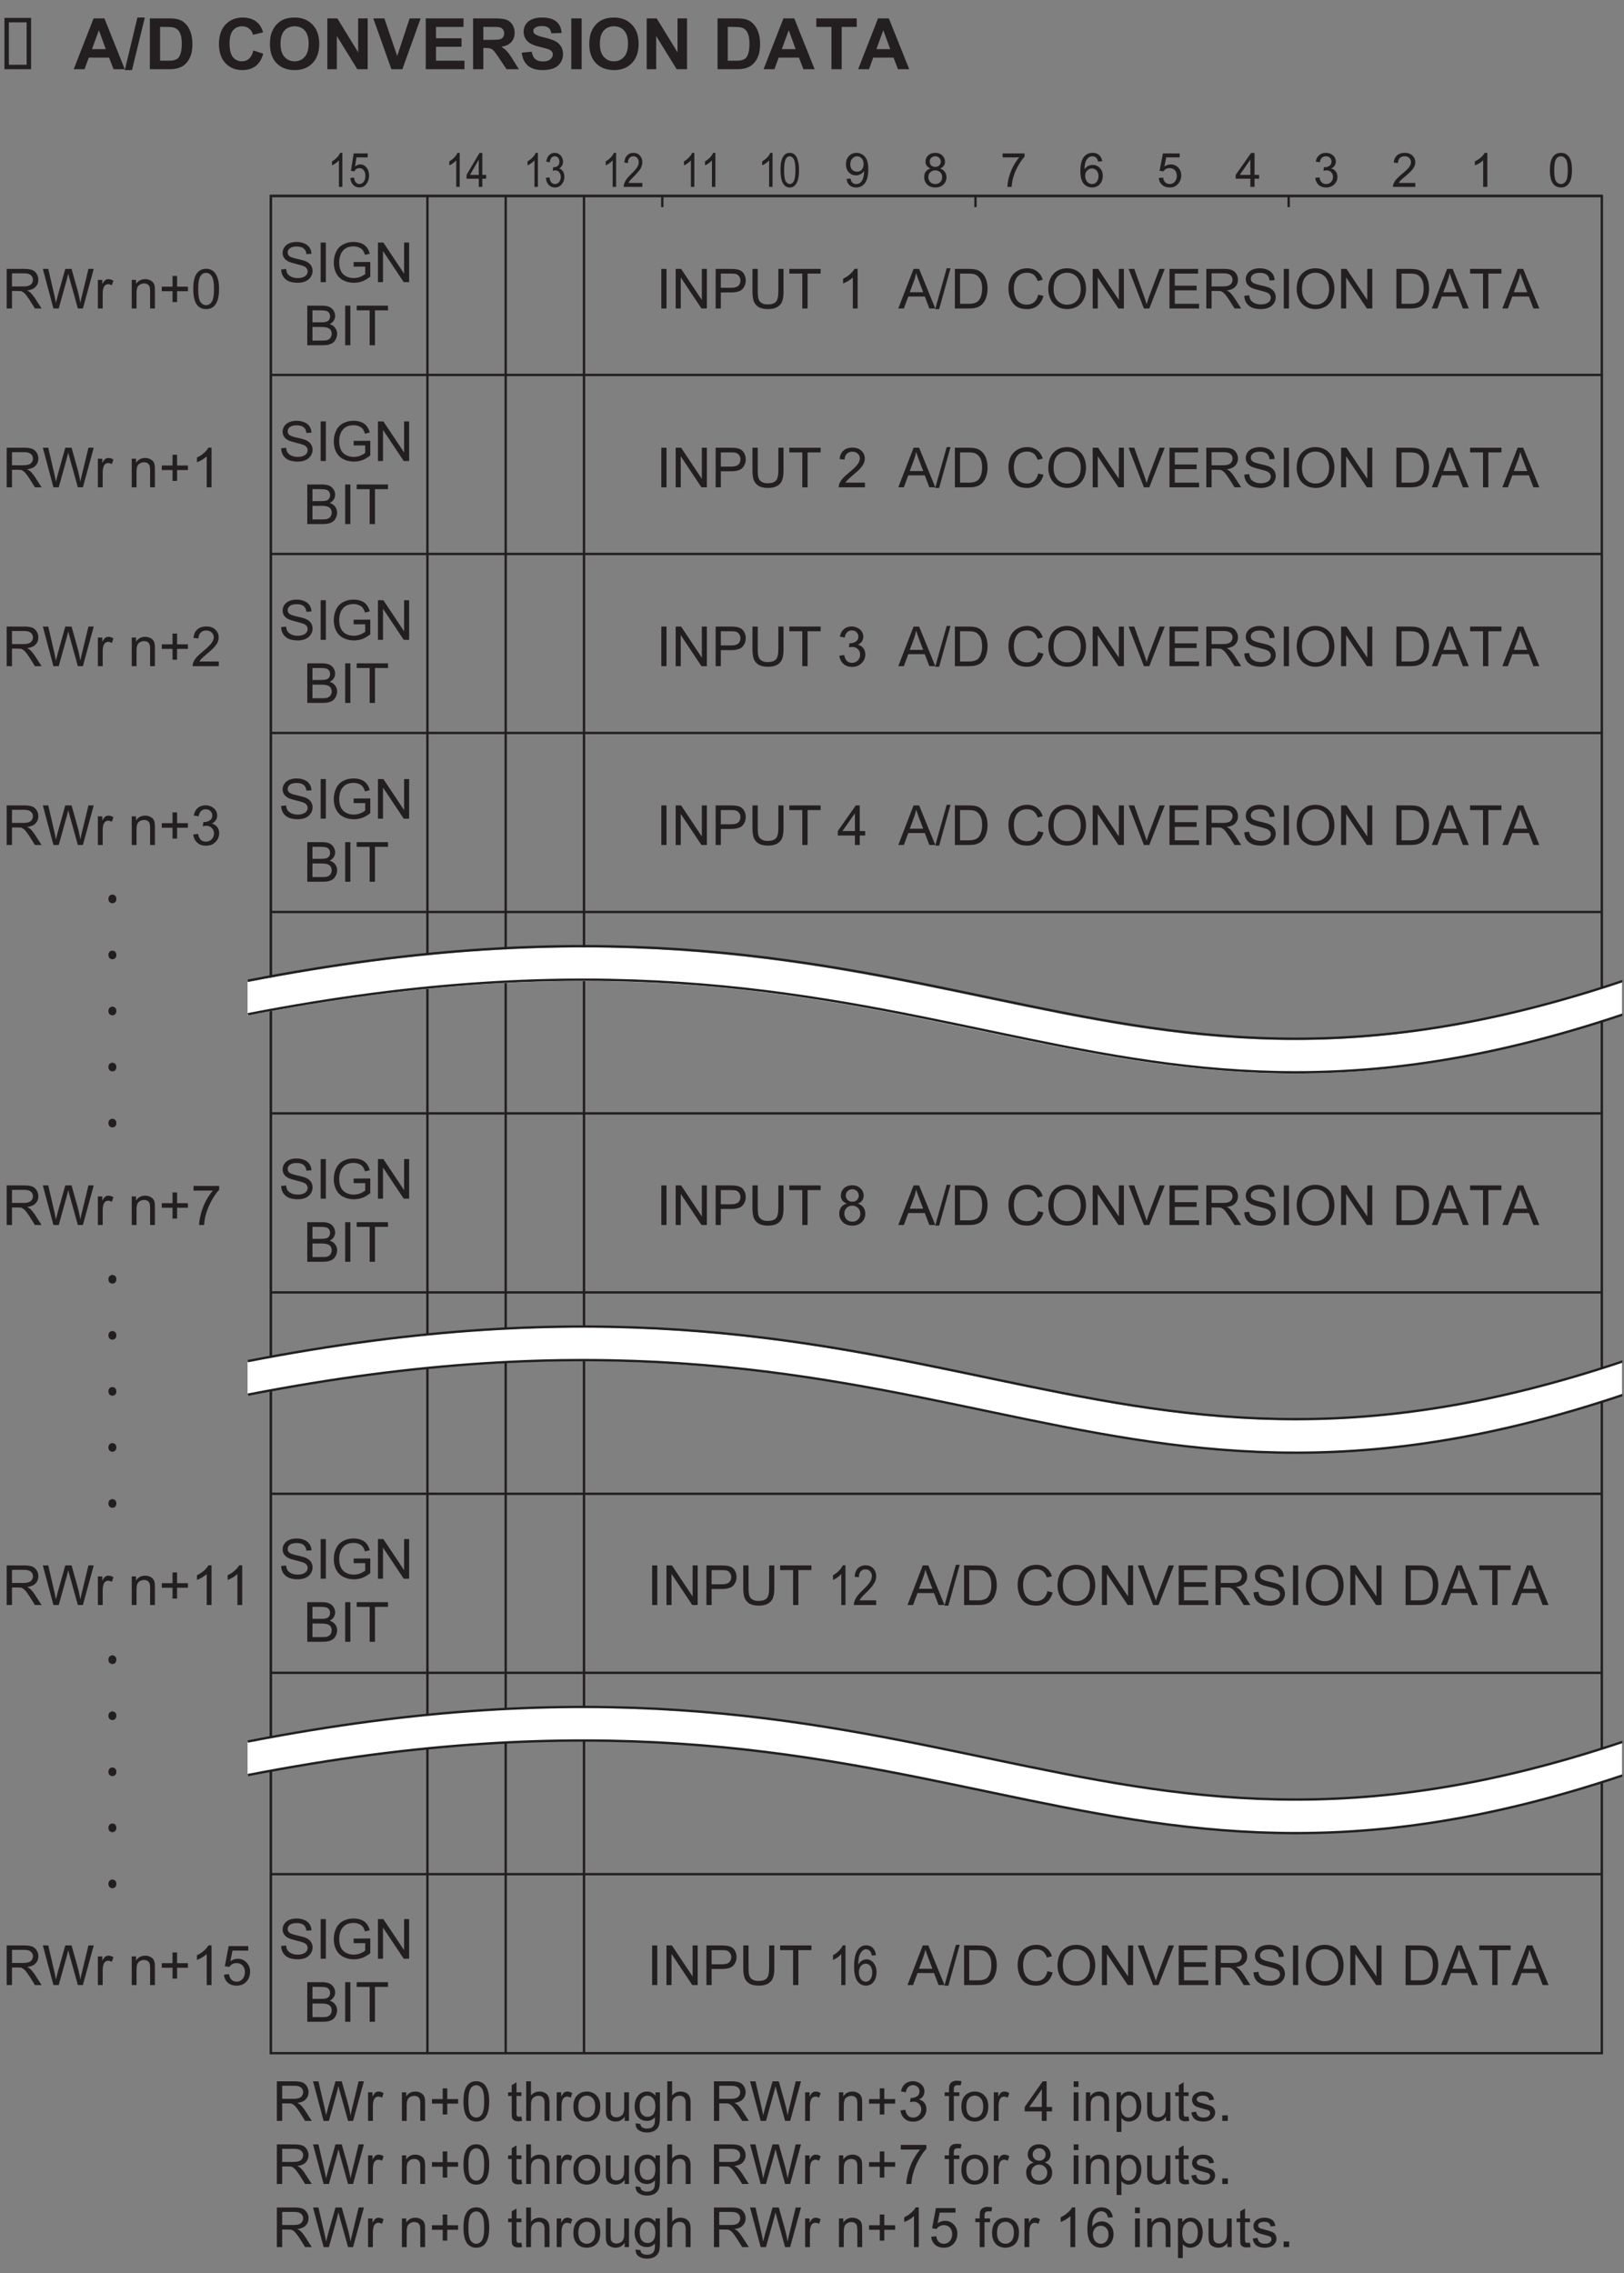 <?xml version="1.0" encoding="UTF-8"?>
<svg xmlns="http://www.w3.org/2000/svg" xmlns:xlink="http://www.w3.org/1999/xlink" width="205.79pt" height="287.94pt" viewBox="0 0 205.79 287.94" version="1.2">
<rect x="0" y="0" width="205.79" height="287.94" fill="#808080" stroke="none"/>
<defs>
<g>
<symbol overflow="visible" id="glyph0-0">
<path style="stroke:none;" d="M 0.75 0 L 0.75 -3.75 L 3.75 -3.75 L 3.75 0 Z M 0.844 -0.094 L 3.656 -0.094 L 3.656 -3.656 L 0.844 -3.656 Z M 0.844 -0.094 "/>
</symbol>
<symbol overflow="visible" id="glyph0-1">
<path style="stroke:none;" d="M 0.25 -2.125 C 0.25 -2.621 0.301 -3.031 0.406 -3.344 C 0.508 -3.652 0.664 -3.895 0.875 -4.062 C 1.082 -4.227 1.344 -4.312 1.656 -4.312 C 1.883 -4.312 2.082 -4.262 2.25 -4.172 C 2.426 -4.078 2.57 -3.941 2.688 -3.766 C 2.801 -3.598 2.891 -3.383 2.953 -3.125 C 3.012 -2.875 3.047 -2.539 3.047 -2.125 C 3.047 -1.613 2.992 -1.199 2.891 -0.891 C 2.785 -0.586 2.629 -0.348 2.422 -0.172 C 2.223 -0.004 1.965 0.078 1.656 0.078 C 1.238 0.078 0.91 -0.07 0.672 -0.375 C 0.391 -0.727 0.25 -1.312 0.25 -2.125 Z M 0.797 -2.125 C 0.797 -1.414 0.875 -0.941 1.031 -0.703 C 1.195 -0.473 1.406 -0.359 1.656 -0.359 C 1.895 -0.359 2.098 -0.473 2.266 -0.703 C 2.43 -0.941 2.516 -1.414 2.516 -2.125 C 2.516 -2.82 2.43 -3.285 2.266 -3.516 C 2.098 -3.754 1.887 -3.875 1.641 -3.875 C 1.398 -3.875 1.207 -3.77 1.062 -3.562 C 0.883 -3.301 0.797 -2.82 0.797 -2.125 Z M 0.797 -2.125 "/>
</symbol>
<symbol overflow="visible" id="glyph0-2">
<path style="stroke:none;" d="M 2.234 0 L 1.703 0 L 1.703 -3.359 C 1.578 -3.234 1.41 -3.105 1.203 -2.984 C 1.004 -2.867 0.82 -2.777 0.656 -2.719 L 0.656 -3.234 C 0.945 -3.367 1.203 -3.535 1.422 -3.734 C 1.648 -3.93 1.805 -4.125 1.891 -4.312 L 2.234 -4.312 Z M 2.234 0 "/>
</symbol>
<symbol overflow="visible" id="glyph0-3">
<path style="stroke:none;" d="M 3.016 -0.5 L 3.016 0 L 0.188 0 C 0.176 -0.121 0.195 -0.242 0.25 -0.359 C 0.32 -0.555 0.438 -0.75 0.594 -0.938 C 0.746 -1.121 0.977 -1.344 1.281 -1.594 C 1.746 -1.965 2.062 -2.266 2.219 -2.484 C 2.383 -2.711 2.469 -2.926 2.469 -3.125 C 2.469 -3.34 2.395 -3.52 2.25 -3.656 C 2.102 -3.801 1.91 -3.875 1.672 -3.875 C 1.41 -3.875 1.199 -3.793 1.047 -3.641 C 0.898 -3.492 0.828 -3.285 0.828 -3.016 L 0.281 -3.078 C 0.32 -3.473 0.461 -3.773 0.703 -3.984 C 0.941 -4.199 1.266 -4.312 1.672 -4.312 C 2.086 -4.312 2.414 -4.195 2.656 -3.969 C 2.895 -3.738 3.016 -3.457 3.016 -3.125 C 3.016 -2.945 2.977 -2.773 2.906 -2.609 C 2.832 -2.441 2.711 -2.262 2.547 -2.078 C 2.391 -1.898 2.121 -1.648 1.75 -1.328 C 1.426 -1.066 1.215 -0.887 1.125 -0.797 C 1.039 -0.703 0.973 -0.602 0.922 -0.5 Z M 3.016 -0.5 "/>
</symbol>
<symbol overflow="visible" id="glyph0-4">
<path style="stroke:none;" d="M 0.25 -1.141 L 0.781 -1.203 C 0.84 -0.898 0.945 -0.68 1.094 -0.547 C 1.238 -0.422 1.414 -0.359 1.625 -0.359 C 1.871 -0.359 2.082 -0.441 2.25 -0.609 C 2.414 -0.785 2.5 -1 2.5 -1.25 C 2.5 -1.496 2.418 -1.703 2.266 -1.859 C 2.109 -2.012 1.91 -2.094 1.672 -2.094 C 1.566 -2.094 1.441 -2.07 1.297 -2.031 L 1.344 -2.5 C 1.383 -2.488 1.414 -2.484 1.438 -2.484 C 1.652 -2.484 1.852 -2.539 2.031 -2.656 C 2.215 -2.777 2.312 -2.961 2.312 -3.203 C 2.312 -3.398 2.242 -3.562 2.109 -3.688 C 1.984 -3.809 1.816 -3.875 1.609 -3.875 C 1.398 -3.875 1.227 -3.809 1.094 -3.688 C 0.957 -3.562 0.867 -3.367 0.828 -3.109 L 0.312 -3.203 C 0.371 -3.555 0.52 -3.828 0.75 -4.016 C 0.977 -4.211 1.258 -4.312 1.594 -4.312 C 1.832 -4.312 2.051 -4.258 2.25 -4.156 C 2.445 -4.062 2.598 -3.926 2.703 -3.75 C 2.805 -3.57 2.859 -3.387 2.859 -3.203 C 2.859 -3.016 2.805 -2.84 2.703 -2.688 C 2.609 -2.539 2.461 -2.418 2.266 -2.328 C 2.512 -2.266 2.707 -2.137 2.844 -1.953 C 2.988 -1.773 3.062 -1.543 3.062 -1.266 C 3.062 -0.891 2.926 -0.57 2.656 -0.312 C 2.383 -0.051 2.039 0.078 1.625 0.078 C 1.238 0.078 0.918 -0.031 0.672 -0.25 C 0.43 -0.477 0.289 -0.773 0.25 -1.141 Z M 0.25 -1.141 "/>
</symbol>
<symbol overflow="visible" id="glyph0-5">
<path style="stroke:none;" d="M 1.938 0 L 1.938 -1.031 L 0.078 -1.031 L 0.078 -1.516 L 2.031 -4.297 L 2.469 -4.297 L 2.469 -1.516 L 3.047 -1.516 L 3.047 -1.031 L 2.469 -1.031 L 2.469 0 Z M 1.938 -1.516 L 1.938 -3.453 L 0.594 -1.516 Z M 1.938 -1.516 "/>
</symbol>
<symbol overflow="visible" id="glyph0-6">
<path style="stroke:none;" d="M 0.25 -1.125 L 0.797 -1.172 C 0.836 -0.898 0.93 -0.695 1.078 -0.562 C 1.23 -0.426 1.414 -0.359 1.625 -0.359 C 1.883 -0.359 2.098 -0.453 2.266 -0.641 C 2.441 -0.836 2.531 -1.094 2.531 -1.406 C 2.531 -1.707 2.445 -1.941 2.281 -2.109 C 2.113 -2.285 1.895 -2.375 1.625 -2.375 C 1.445 -2.375 1.289 -2.336 1.156 -2.266 C 1.02 -2.191 0.914 -2.09 0.844 -1.969 L 0.344 -2.031 L 0.766 -4.234 L 2.891 -4.234 L 2.891 -3.734 L 1.188 -3.734 L 0.953 -2.578 C 1.211 -2.754 1.484 -2.844 1.766 -2.844 C 2.137 -2.844 2.453 -2.711 2.703 -2.453 C 2.961 -2.191 3.094 -1.855 3.094 -1.453 C 3.094 -1.066 2.977 -0.73 2.75 -0.453 C 2.477 -0.098 2.102 0.078 1.625 0.078 C 1.238 0.078 0.918 -0.031 0.672 -0.25 C 0.422 -0.465 0.277 -0.758 0.25 -1.125 Z M 0.25 -1.125 "/>
</symbol>
<symbol overflow="visible" id="glyph0-7">
<path style="stroke:none;" d="M 2.984 -3.25 L 2.469 -3.203 C 2.414 -3.41 2.348 -3.562 2.266 -3.656 C 2.117 -3.801 1.941 -3.875 1.734 -3.875 C 1.566 -3.875 1.418 -3.824 1.297 -3.734 C 1.129 -3.617 0.992 -3.441 0.891 -3.203 C 0.797 -2.973 0.75 -2.645 0.75 -2.219 C 0.871 -2.402 1.023 -2.547 1.203 -2.641 C 1.387 -2.73 1.586 -2.781 1.797 -2.781 C 2.148 -2.781 2.445 -2.648 2.688 -2.391 C 2.934 -2.141 3.062 -1.805 3.062 -1.391 C 3.062 -1.117 3.004 -0.867 2.891 -0.641 C 2.773 -0.41 2.613 -0.23 2.406 -0.109 C 2.207 0.012 1.977 0.078 1.719 0.078 C 1.281 0.078 0.918 -0.082 0.641 -0.406 C 0.359 -0.727 0.219 -1.266 0.219 -2.016 C 0.219 -2.836 0.375 -3.441 0.688 -3.828 C 0.957 -4.148 1.316 -4.312 1.766 -4.312 C 2.105 -4.312 2.383 -4.215 2.594 -4.031 C 2.809 -3.844 2.941 -3.582 2.984 -3.25 Z M 0.828 -1.391 C 0.828 -1.211 0.863 -1.039 0.938 -0.875 C 1.02 -0.707 1.129 -0.574 1.266 -0.484 C 1.41 -0.398 1.555 -0.359 1.703 -0.359 C 1.93 -0.359 2.125 -0.445 2.281 -0.625 C 2.434 -0.809 2.516 -1.055 2.516 -1.359 C 2.516 -1.66 2.434 -1.895 2.281 -2.062 C 2.125 -2.238 1.926 -2.328 1.688 -2.328 C 1.445 -2.328 1.242 -2.238 1.078 -2.062 C 0.91 -1.895 0.828 -1.668 0.828 -1.391 Z M 0.828 -1.391 "/>
</symbol>
<symbol overflow="visible" id="glyph0-8">
<path style="stroke:none;" d="M 0.281 -3.734 L 0.281 -4.234 L 3.062 -4.234 L 3.062 -3.828 C 2.789 -3.535 2.52 -3.148 2.25 -2.672 C 1.977 -2.191 1.77 -1.695 1.625 -1.188 C 1.52 -0.82 1.449 -0.426 1.422 0 L 0.891 0 C 0.891 -0.332 0.953 -0.738 1.078 -1.219 C 1.211 -1.695 1.395 -2.16 1.625 -2.609 C 1.863 -3.055 2.117 -3.43 2.391 -3.734 Z M 0.281 -3.734 "/>
</symbol>
<symbol overflow="visible" id="glyph0-9">
<path style="stroke:none;" d="M 1.062 -2.328 C 0.844 -2.41 0.68 -2.523 0.578 -2.672 C 0.473 -2.816 0.422 -2.992 0.422 -3.203 C 0.422 -3.512 0.531 -3.773 0.75 -3.984 C 0.977 -4.199 1.281 -4.312 1.656 -4.312 C 2.027 -4.312 2.328 -4.199 2.547 -3.984 C 2.773 -3.766 2.891 -3.496 2.891 -3.188 C 2.891 -2.988 2.836 -2.816 2.734 -2.672 C 2.629 -2.523 2.473 -2.41 2.266 -2.328 C 2.523 -2.242 2.723 -2.102 2.859 -1.906 C 3.004 -1.719 3.078 -1.492 3.078 -1.234 C 3.078 -0.859 2.945 -0.543 2.688 -0.297 C 2.426 -0.047 2.082 0.078 1.656 0.078 C 1.227 0.078 0.883 -0.047 0.625 -0.297 C 0.375 -0.555 0.25 -0.875 0.25 -1.25 C 0.25 -1.52 0.316 -1.75 0.453 -1.938 C 0.598 -2.133 0.801 -2.266 1.062 -2.328 Z M 0.953 -3.219 C 0.953 -3.02 1.016 -2.852 1.141 -2.719 C 1.273 -2.594 1.445 -2.531 1.656 -2.531 C 1.863 -2.531 2.031 -2.594 2.156 -2.719 C 2.289 -2.852 2.359 -3.008 2.359 -3.188 C 2.359 -3.383 2.289 -3.547 2.156 -3.672 C 2.02 -3.805 1.852 -3.875 1.656 -3.875 C 1.457 -3.875 1.289 -3.809 1.156 -3.688 C 1.02 -3.562 0.953 -3.402 0.953 -3.219 Z M 0.781 -1.234 C 0.781 -1.086 0.816 -0.941 0.891 -0.797 C 0.961 -0.66 1.066 -0.551 1.203 -0.469 C 1.348 -0.395 1.504 -0.359 1.672 -0.359 C 1.918 -0.359 2.125 -0.438 2.281 -0.594 C 2.445 -0.758 2.531 -0.969 2.531 -1.219 C 2.531 -1.477 2.445 -1.688 2.281 -1.844 C 2.113 -2.008 1.898 -2.094 1.641 -2.094 C 1.398 -2.094 1.195 -2.008 1.031 -1.844 C 0.863 -1.688 0.781 -1.48 0.781 -1.234 Z M 0.781 -1.234 "/>
</symbol>
<symbol overflow="visible" id="glyph0-10">
<path style="stroke:none;" d="M 0.328 -1 L 0.828 -1.047 C 0.879 -0.805 0.961 -0.629 1.078 -0.516 C 1.199 -0.41 1.359 -0.359 1.547 -0.359 C 1.711 -0.359 1.852 -0.395 1.969 -0.469 C 2.09 -0.539 2.191 -0.641 2.266 -0.766 C 2.348 -0.887 2.414 -1.055 2.469 -1.266 C 2.52 -1.48 2.547 -1.703 2.547 -1.922 C 2.547 -1.941 2.547 -1.973 2.547 -2.016 C 2.441 -1.848 2.293 -1.711 2.109 -1.609 C 1.93 -1.504 1.73 -1.453 1.516 -1.453 C 1.16 -1.453 0.855 -1.582 0.609 -1.844 C 0.367 -2.102 0.25 -2.441 0.25 -2.859 C 0.25 -3.293 0.375 -3.645 0.625 -3.906 C 0.883 -4.176 1.207 -4.312 1.594 -4.312 C 1.871 -4.312 2.129 -4.23 2.359 -4.078 C 2.598 -3.93 2.773 -3.715 2.891 -3.438 C 3.012 -3.164 3.078 -2.762 3.078 -2.234 C 3.078 -1.68 3.012 -1.242 2.891 -0.922 C 2.773 -0.598 2.598 -0.348 2.359 -0.172 C 2.129 -0.004 1.852 0.078 1.531 0.078 C 1.195 0.078 0.918 -0.016 0.703 -0.203 C 0.492 -0.387 0.367 -0.656 0.328 -1 Z M 2.484 -2.891 C 2.484 -3.191 2.398 -3.43 2.234 -3.609 C 2.078 -3.785 1.887 -3.875 1.672 -3.875 C 1.43 -3.875 1.223 -3.773 1.047 -3.578 C 0.879 -3.391 0.797 -3.145 0.797 -2.844 C 0.797 -2.57 0.875 -2.348 1.031 -2.172 C 1.195 -2.004 1.406 -1.922 1.656 -1.922 C 1.895 -1.922 2.094 -2.004 2.25 -2.172 C 2.402 -2.348 2.484 -2.586 2.484 -2.891 Z M 2.484 -2.891 "/>
</symbol>
<symbol overflow="visible" id="glyph1-0">
<path style="stroke:none;" d="M 0.625 0 L 0.625 -3.75 L 3.125 -3.75 L 3.125 0 Z M 0.703 -0.094 L 3.047 -0.094 L 3.047 -3.656 L 0.703 -3.656 Z M 0.703 -0.094 "/>
</symbol>
<symbol overflow="visible" id="glyph1-1">
<path style="stroke:none;" d="M 1.859 0 L 1.422 0 L 1.422 -3.359 C 1.316 -3.234 1.176 -3.105 1 -2.984 C 0.832 -2.867 0.68 -2.777 0.547 -2.719 L 0.547 -3.234 C 0.785 -3.367 1 -3.535 1.188 -3.734 C 1.371 -3.93 1.504 -4.125 1.578 -4.312 L 1.859 -4.312 Z M 1.859 0 "/>
</symbol>
<symbol overflow="visible" id="glyph1-2">
<path style="stroke:none;" d="M 0.203 -2.125 C 0.203 -2.621 0.242 -3.031 0.328 -3.344 C 0.418 -3.652 0.551 -3.895 0.719 -4.062 C 0.895 -4.227 1.113 -4.312 1.375 -4.312 C 1.559 -4.312 1.727 -4.262 1.875 -4.172 C 2.02 -4.078 2.141 -3.941 2.234 -3.766 C 2.324 -3.598 2.398 -3.383 2.453 -3.125 C 2.512 -2.875 2.547 -2.539 2.547 -2.125 C 2.547 -1.613 2.496 -1.199 2.406 -0.891 C 2.32 -0.586 2.191 -0.348 2.016 -0.172 C 1.848 -0.004 1.633 0.078 1.375 0.078 C 1.031 0.078 0.758 -0.07 0.562 -0.375 C 0.32 -0.727 0.203 -1.312 0.203 -2.125 Z M 0.656 -2.125 C 0.656 -1.414 0.723 -0.941 0.859 -0.703 C 1.004 -0.473 1.176 -0.359 1.375 -0.359 C 1.57 -0.359 1.738 -0.473 1.875 -0.703 C 2.02 -0.941 2.094 -1.414 2.094 -2.125 C 2.094 -2.82 2.02 -3.285 1.875 -3.516 C 1.738 -3.754 1.57 -3.875 1.375 -3.875 C 1.164 -3.875 1.004 -3.77 0.891 -3.562 C 0.734 -3.301 0.656 -2.82 0.656 -2.125 Z M 0.656 -2.125 "/>
</symbol>
<symbol overflow="visible" id="glyph1-3">
<path style="stroke:none;" d="M 2.516 -0.5 L 2.516 0 L 0.156 0 C 0.145 -0.121 0.16 -0.242 0.203 -0.359 C 0.262 -0.555 0.359 -0.75 0.484 -0.938 C 0.617 -1.121 0.812 -1.344 1.062 -1.594 C 1.457 -1.965 1.723 -2.266 1.859 -2.484 C 1.992 -2.711 2.062 -2.926 2.062 -3.125 C 2.062 -3.34 1.996 -3.52 1.875 -3.656 C 1.75 -3.801 1.586 -3.875 1.391 -3.875 C 1.172 -3.875 0.996 -3.793 0.875 -3.641 C 0.75 -3.492 0.688 -3.285 0.688 -3.016 L 0.234 -3.078 C 0.262 -3.473 0.379 -3.773 0.578 -3.984 C 0.785 -4.199 1.055 -4.312 1.391 -4.312 C 1.73 -4.312 2.004 -4.195 2.203 -3.969 C 2.41 -3.738 2.516 -3.457 2.516 -3.125 C 2.516 -2.945 2.48 -2.773 2.422 -2.609 C 2.367 -2.441 2.27 -2.262 2.125 -2.078 C 1.988 -1.898 1.762 -1.648 1.453 -1.328 C 1.191 -1.066 1.02 -0.887 0.938 -0.797 C 0.863 -0.703 0.805 -0.602 0.766 -0.5 Z M 2.516 -0.5 "/>
</symbol>
<symbol overflow="visible" id="glyph1-4">
<path style="stroke:none;" d="M 0.203 -1.141 L 0.656 -1.203 C 0.695 -0.898 0.781 -0.68 0.906 -0.547 C 1.027 -0.422 1.176 -0.359 1.344 -0.359 C 1.551 -0.359 1.727 -0.441 1.875 -0.609 C 2.02 -0.785 2.094 -1 2.094 -1.25 C 2.094 -1.496 2.023 -1.703 1.891 -1.859 C 1.754 -2.012 1.586 -2.094 1.391 -2.094 C 1.305 -2.094 1.199 -2.07 1.078 -2.031 L 1.125 -2.5 C 1.152 -2.488 1.18 -2.484 1.203 -2.484 C 1.387 -2.484 1.555 -2.539 1.703 -2.656 C 1.848 -2.777 1.922 -2.961 1.922 -3.203 C 1.922 -3.398 1.863 -3.562 1.75 -3.688 C 1.645 -3.809 1.508 -3.875 1.344 -3.875 C 1.164 -3.875 1.02 -3.809 0.906 -3.688 C 0.801 -3.562 0.727 -3.367 0.688 -3.109 L 0.25 -3.203 C 0.301 -3.555 0.422 -3.828 0.609 -4.016 C 0.805 -4.211 1.047 -4.312 1.328 -4.312 C 1.523 -4.312 1.703 -4.258 1.859 -4.156 C 2.023 -4.062 2.148 -3.926 2.234 -3.75 C 2.324 -3.57 2.375 -3.387 2.375 -3.203 C 2.375 -3.016 2.332 -2.84 2.25 -2.688 C 2.164 -2.539 2.043 -2.418 1.891 -2.328 C 2.098 -2.266 2.258 -2.137 2.375 -1.953 C 2.488 -1.773 2.547 -1.543 2.547 -1.266 C 2.547 -0.891 2.43 -0.57 2.203 -0.312 C 1.984 -0.051 1.695 0.078 1.344 0.078 C 1.031 0.078 0.77 -0.031 0.562 -0.25 C 0.352 -0.477 0.23 -0.773 0.203 -1.141 Z M 0.203 -1.141 "/>
</symbol>
<symbol overflow="visible" id="glyph1-5">
<path style="stroke:none;" d="M 1.609 0 L 1.609 -1.031 L 0.062 -1.031 L 0.062 -1.516 L 1.703 -4.297 L 2.062 -4.297 L 2.062 -1.516 L 2.547 -1.516 L 2.547 -1.031 L 2.062 -1.031 L 2.062 0 Z M 1.609 -1.516 L 1.609 -3.453 L 0.5 -1.516 Z M 1.609 -1.516 "/>
</symbol>
<symbol overflow="visible" id="glyph1-6">
<path style="stroke:none;" d="M 0.203 -1.125 L 0.672 -1.172 C 0.699 -0.898 0.781 -0.695 0.906 -0.562 C 1.027 -0.426 1.18 -0.359 1.359 -0.359 C 1.566 -0.359 1.742 -0.453 1.891 -0.641 C 2.035 -0.836 2.109 -1.094 2.109 -1.406 C 2.109 -1.707 2.035 -1.941 1.891 -2.109 C 1.754 -2.285 1.57 -2.375 1.344 -2.375 C 1.207 -2.375 1.082 -2.336 0.969 -2.266 C 0.852 -2.191 0.762 -2.09 0.703 -1.969 L 0.281 -2.031 L 0.625 -4.234 L 2.406 -4.234 L 2.406 -3.734 L 0.984 -3.734 L 0.797 -2.578 C 1.004 -2.754 1.227 -2.844 1.469 -2.844 C 1.777 -2.844 2.039 -2.711 2.25 -2.453 C 2.465 -2.191 2.578 -1.855 2.578 -1.453 C 2.578 -1.066 2.48 -0.73 2.297 -0.453 C 2.066 -0.098 1.754 0.078 1.359 0.078 C 1.035 0.078 0.77 -0.031 0.562 -0.25 C 0.352 -0.465 0.23 -0.758 0.203 -1.125 Z M 0.203 -1.125 "/>
</symbol>
<symbol overflow="visible" id="glyph2-0">
<path style="stroke:none;" d="M 0.875 0 L 0.875 -4.375 L 4.375 -4.375 L 4.375 0 Z M 0.984 -0.109 L 4.266 -0.109 L 4.266 -4.266 L 0.984 -4.266 Z M 0.984 -0.109 "/>
</symbol>
<symbol overflow="visible" id="glyph2-1">
<path style="stroke:none;" d="M 0.547 0 L 0.547 -5.016 L 2.766 -5.016 C 3.211 -5.016 3.551 -4.965 3.781 -4.875 C 4.02 -4.781 4.207 -4.617 4.344 -4.391 C 4.488 -4.172 4.562 -3.918 4.562 -3.641 C 4.562 -3.285 4.441 -2.98 4.203 -2.734 C 3.973 -2.492 3.617 -2.34 3.141 -2.281 C 3.316 -2.195 3.453 -2.113 3.547 -2.031 C 3.73 -1.852 3.914 -1.629 4.094 -1.359 L 4.969 0 L 4.125 0 L 3.469 -1.047 C 3.27 -1.348 3.105 -1.578 2.984 -1.734 C 2.859 -1.887 2.742 -2 2.641 -2.062 C 2.547 -2.121 2.449 -2.172 2.359 -2.203 C 2.273 -2.211 2.148 -2.219 1.984 -2.219 L 1.219 -2.219 L 1.219 0 Z M 1.219 -2.797 L 2.641 -2.797 C 2.941 -2.797 3.176 -2.828 3.344 -2.891 C 3.52 -2.949 3.648 -3.051 3.734 -3.188 C 3.824 -3.332 3.875 -3.484 3.875 -3.641 C 3.875 -3.879 3.785 -4.07 3.609 -4.219 C 3.441 -4.371 3.168 -4.453 2.797 -4.453 L 1.219 -4.453 Z M 1.219 -2.797 "/>
</symbol>
<symbol overflow="visible" id="glyph2-2">
<path style="stroke:none;" d="M 1.422 0 L 0.078 -5.016 L 0.766 -5.016 L 1.531 -1.719 C 1.613 -1.375 1.68 -1.035 1.734 -0.703 C 1.867 -1.23 1.945 -1.539 1.969 -1.625 L 2.922 -5.016 L 3.719 -5.016 L 4.438 -2.469 C 4.613 -1.844 4.742 -1.254 4.828 -0.703 C 4.887 -1.012 4.973 -1.379 5.078 -1.797 L 5.859 -5.016 L 6.531 -5.016 L 5.156 0 L 4.516 0 L 3.453 -3.812 C 3.367 -4.133 3.316 -4.332 3.297 -4.406 C 3.242 -4.176 3.195 -3.977 3.156 -3.812 L 2.094 0 Z M 1.422 0 "/>
</symbol>
<symbol overflow="visible" id="glyph2-3">
<path style="stroke:none;" d="M 0.453 0 L 0.453 -3.625 L 1.016 -3.625 L 1.016 -3.078 C 1.148 -3.336 1.273 -3.508 1.391 -3.594 C 1.512 -3.676 1.648 -3.719 1.797 -3.719 C 2.004 -3.719 2.211 -3.648 2.422 -3.516 L 2.219 -2.938 C 2.062 -3.027 1.91 -3.078 1.766 -3.078 C 1.629 -3.078 1.504 -3.035 1.391 -2.953 C 1.285 -2.867 1.211 -2.758 1.172 -2.625 C 1.098 -2.406 1.062 -2.164 1.062 -1.906 L 1.062 0 Z M 0.453 0 "/>
</symbol>
<symbol overflow="visible" id="glyph2-4">
<path style="stroke:none;" d=""/>
</symbol>
<symbol overflow="visible" id="glyph2-5">
<path style="stroke:none;" d="M 0.469 0 L 0.469 -3.625 L 1.016 -3.625 L 1.016 -3.109 C 1.285 -3.512 1.672 -3.719 2.172 -3.719 C 2.387 -3.719 2.586 -3.676 2.766 -3.594 C 2.949 -3.508 3.094 -3.402 3.188 -3.281 C 3.277 -3.156 3.344 -3.004 3.375 -2.828 C 3.395 -2.711 3.406 -2.512 3.406 -2.234 L 3.406 0 L 2.797 0 L 2.797 -2.203 C 2.797 -2.449 2.77 -2.641 2.719 -2.766 C 2.676 -2.887 2.59 -2.988 2.469 -3.062 C 2.344 -3.133 2.199 -3.172 2.047 -3.172 C 1.773 -3.172 1.543 -3.086 1.359 -2.922 C 1.172 -2.766 1.078 -2.449 1.078 -1.984 L 1.078 0 Z M 0.469 0 "/>
</symbol>
<symbol overflow="visible" id="glyph2-6">
<path style="stroke:none;" d="M 1.75 -0.812 L 1.75 -2.188 L 0.391 -2.188 L 0.391 -2.766 L 1.75 -2.766 L 1.75 -4.125 L 2.328 -4.125 L 2.328 -2.766 L 3.703 -2.766 L 3.703 -2.188 L 2.328 -2.188 L 2.328 -0.812 Z M 1.75 -0.812 "/>
</symbol>
<symbol overflow="visible" id="glyph2-7">
<path style="stroke:none;" d="M 0.297 -2.469 C 0.297 -3.059 0.352 -3.535 0.469 -3.891 C 0.59 -4.254 0.773 -4.535 1.016 -4.734 C 1.254 -4.93 1.555 -5.031 1.922 -5.031 C 2.191 -5.031 2.426 -4.973 2.625 -4.859 C 2.832 -4.754 3 -4.598 3.125 -4.391 C 3.258 -4.191 3.363 -3.945 3.438 -3.656 C 3.52 -3.363 3.562 -2.965 3.562 -2.469 C 3.562 -1.883 3.496 -1.41 3.375 -1.047 C 3.258 -0.68 3.074 -0.398 2.828 -0.203 C 2.586 -0.016 2.285 0.078 1.922 0.078 C 1.441 0.078 1.059 -0.094 0.781 -0.438 C 0.457 -0.852 0.297 -1.531 0.297 -2.469 Z M 0.922 -2.469 C 0.922 -1.645 1.016 -1.098 1.203 -0.828 C 1.398 -0.555 1.641 -0.422 1.922 -0.422 C 2.199 -0.422 2.438 -0.555 2.625 -0.828 C 2.82 -1.098 2.922 -1.645 2.922 -2.469 C 2.922 -3.289 2.82 -3.836 2.625 -4.109 C 2.438 -4.379 2.199 -4.516 1.922 -4.516 C 1.641 -4.516 1.41 -4.395 1.234 -4.156 C 1.023 -3.852 0.922 -3.289 0.922 -2.469 Z M 0.922 -2.469 "/>
</symbol>
<symbol overflow="visible" id="glyph2-8">
<path style="stroke:none;" d="M 0.312 -1.609 L 0.938 -1.672 C 0.965 -1.41 1.035 -1.199 1.141 -1.047 C 1.254 -0.891 1.426 -0.758 1.656 -0.656 C 1.883 -0.562 2.141 -0.516 2.422 -0.516 C 2.668 -0.516 2.891 -0.551 3.078 -0.625 C 3.273 -0.695 3.422 -0.797 3.516 -0.922 C 3.617 -1.055 3.672 -1.203 3.672 -1.359 C 3.672 -1.512 3.621 -1.648 3.531 -1.766 C 3.438 -1.887 3.285 -1.988 3.078 -2.062 C 2.941 -2.113 2.645 -2.195 2.188 -2.312 C 1.727 -2.426 1.402 -2.531 1.219 -2.625 C 0.977 -2.746 0.793 -2.906 0.672 -3.094 C 0.555 -3.277 0.5 -3.488 0.5 -3.719 C 0.5 -3.965 0.57 -4.203 0.719 -4.422 C 0.863 -4.637 1.07 -4.805 1.344 -4.922 C 1.621 -5.035 1.93 -5.094 2.266 -5.094 C 2.637 -5.094 2.969 -5.027 3.25 -4.906 C 3.527 -4.789 3.75 -4.617 3.906 -4.391 C 4.059 -4.16 4.145 -3.895 4.156 -3.594 L 3.516 -3.547 C 3.484 -3.867 3.367 -4.109 3.172 -4.266 C 2.973 -4.43 2.68 -4.516 2.297 -4.516 C 1.898 -4.516 1.605 -4.441 1.422 -4.297 C 1.234 -4.148 1.141 -3.973 1.141 -3.766 C 1.141 -3.578 1.207 -3.426 1.344 -3.312 C 1.465 -3.195 1.797 -3.074 2.328 -2.953 C 2.867 -2.836 3.242 -2.73 3.453 -2.641 C 3.742 -2.504 3.957 -2.332 4.094 -2.125 C 4.227 -1.914 4.297 -1.68 4.297 -1.422 C 4.297 -1.148 4.215 -0.895 4.062 -0.656 C 3.914 -0.426 3.695 -0.242 3.406 -0.109 C 3.125 0.012 2.805 0.078 2.453 0.078 C 1.992 0.078 1.605 0.012 1.297 -0.109 C 0.992 -0.242 0.754 -0.441 0.578 -0.703 C 0.41 -0.973 0.32 -1.273 0.312 -1.609 Z M 0.312 -1.609 "/>
</symbol>
<symbol overflow="visible" id="glyph2-9">
<path style="stroke:none;" d="M 0.656 0 L 0.656 -5.016 L 1.312 -5.016 L 1.312 0 Z M 0.656 0 "/>
</symbol>
<symbol overflow="visible" id="glyph2-10">
<path style="stroke:none;" d="M 2.891 -1.969 L 2.891 -2.547 L 5 -2.562 L 5 -0.703 C 4.676 -0.441 4.34 -0.242 4 -0.109 C 3.656 0.012 3.301 0.078 2.938 0.078 C 2.438 0.078 1.98 -0.023 1.578 -0.234 C 1.18 -0.441 0.879 -0.742 0.672 -1.141 C 0.473 -1.543 0.375 -1.992 0.375 -2.484 C 0.375 -2.973 0.473 -3.426 0.672 -3.844 C 0.879 -4.27 1.176 -4.582 1.562 -4.781 C 1.945 -4.988 2.383 -5.094 2.875 -5.094 C 3.238 -5.094 3.566 -5.035 3.859 -4.922 C 4.148 -4.805 4.379 -4.637 4.547 -4.422 C 4.711 -4.211 4.844 -3.941 4.938 -3.609 L 4.328 -3.453 C 4.254 -3.699 4.16 -3.898 4.047 -4.047 C 3.941 -4.191 3.785 -4.305 3.578 -4.391 C 3.367 -4.48 3.137 -4.531 2.891 -4.531 C 2.586 -4.531 2.32 -4.48 2.094 -4.391 C 1.875 -4.297 1.695 -4.168 1.562 -4.016 C 1.426 -3.867 1.32 -3.707 1.25 -3.531 C 1.125 -3.219 1.062 -2.879 1.062 -2.516 C 1.062 -2.078 1.133 -1.707 1.281 -1.406 C 1.434 -1.102 1.66 -0.879 1.953 -0.734 C 2.254 -0.586 2.566 -0.516 2.891 -0.516 C 3.18 -0.516 3.461 -0.566 3.734 -0.672 C 4.004 -0.785 4.211 -0.906 4.359 -1.031 L 4.359 -1.969 Z M 2.891 -1.969 "/>
</symbol>
<symbol overflow="visible" id="glyph2-11">
<path style="stroke:none;" d="M 0.531 0 L 0.531 -5.016 L 1.219 -5.016 L 3.844 -1.078 L 3.844 -5.016 L 4.484 -5.016 L 4.484 0 L 3.797 0 L 1.172 -3.938 L 1.172 0 Z M 0.531 0 "/>
</symbol>
<symbol overflow="visible" id="glyph2-12">
<path style="stroke:none;" d="M 0.516 0 L 0.516 -5.016 L 2.391 -5.016 C 2.773 -5.016 3.082 -4.961 3.312 -4.859 C 3.539 -4.754 3.719 -4.598 3.844 -4.391 C 3.977 -4.18 4.047 -3.961 4.047 -3.734 C 4.047 -3.516 3.988 -3.309 3.875 -3.125 C 3.758 -2.938 3.586 -2.785 3.359 -2.672 C 3.66 -2.578 3.891 -2.418 4.047 -2.203 C 4.211 -1.992 4.297 -1.742 4.297 -1.453 C 4.297 -1.211 4.242 -0.992 4.141 -0.797 C 4.047 -0.598 3.926 -0.441 3.781 -0.328 C 3.633 -0.223 3.449 -0.137 3.234 -0.078 C 3.016 -0.023 2.742 0 2.422 0 Z M 1.172 -2.906 L 2.266 -2.906 C 2.555 -2.906 2.766 -2.926 2.891 -2.969 C 3.055 -3.008 3.18 -3.086 3.266 -3.203 C 3.355 -3.324 3.406 -3.477 3.406 -3.656 C 3.406 -3.82 3.363 -3.969 3.281 -4.094 C 3.195 -4.215 3.082 -4.301 2.938 -4.344 C 2.789 -4.395 2.535 -4.422 2.172 -4.422 L 1.172 -4.422 Z M 1.172 -0.594 L 2.422 -0.594 C 2.637 -0.594 2.789 -0.598 2.875 -0.609 C 3.027 -0.637 3.156 -0.688 3.25 -0.75 C 3.352 -0.809 3.438 -0.906 3.5 -1.031 C 3.57 -1.152 3.609 -1.297 3.609 -1.453 C 3.609 -1.637 3.559 -1.801 3.469 -1.938 C 3.375 -2.07 3.238 -2.164 3.062 -2.219 C 2.895 -2.277 2.648 -2.312 2.328 -2.312 L 1.172 -2.312 Z M 1.172 -0.594 "/>
</symbol>
<symbol overflow="visible" id="glyph2-13">
<path style="stroke:none;" d="M 1.812 0 L 1.812 -4.422 L 0.172 -4.422 L 0.172 -5.016 L 4.141 -5.016 L 4.141 -4.422 L 2.484 -4.422 L 2.484 0 Z M 1.812 0 "/>
</symbol>
<symbol overflow="visible" id="glyph2-14">
<path style="stroke:none;" d="M 0.547 0 L 0.547 -5.016 L 2.438 -5.016 C 2.758 -5.016 3.008 -4.996 3.188 -4.969 C 3.434 -4.926 3.645 -4.848 3.812 -4.734 C 3.977 -4.617 4.109 -4.457 4.203 -4.25 C 4.305 -4.039 4.359 -3.809 4.359 -3.562 C 4.359 -3.133 4.223 -2.77 3.953 -2.469 C 3.68 -2.176 3.191 -2.031 2.484 -2.031 L 1.203 -2.031 L 1.203 0 Z M 1.203 -2.625 L 2.5 -2.625 C 2.926 -2.625 3.227 -2.703 3.406 -2.859 C 3.59 -3.023 3.688 -3.254 3.688 -3.547 C 3.688 -3.754 3.629 -3.93 3.516 -4.078 C 3.41 -4.223 3.273 -4.32 3.109 -4.375 C 2.992 -4.402 2.785 -4.422 2.484 -4.422 L 1.203 -4.422 Z M 1.203 -2.625 "/>
</symbol>
<symbol overflow="visible" id="glyph2-15">
<path style="stroke:none;" d="M 3.828 -5.016 L 4.484 -5.016 L 4.484 -2.109 C 4.484 -1.609 4.426 -1.207 4.312 -0.906 C 4.207 -0.613 4.004 -0.371 3.703 -0.188 C 3.398 -0.008 3.008 0.078 2.531 0.078 C 2.062 0.078 1.676 0 1.375 -0.156 C 1.082 -0.32 0.867 -0.555 0.734 -0.859 C 0.609 -1.16 0.547 -1.578 0.547 -2.109 L 0.547 -5.016 L 1.219 -5.016 L 1.219 -2.125 C 1.219 -1.688 1.254 -1.363 1.328 -1.156 C 1.41 -0.945 1.551 -0.785 1.75 -0.672 C 1.945 -0.566 2.188 -0.516 2.469 -0.516 C 2.957 -0.516 3.305 -0.625 3.516 -0.844 C 3.723 -1.059 3.828 -1.488 3.828 -2.125 Z M 3.828 -5.016 "/>
</symbol>
<symbol overflow="visible" id="glyph2-16">
<path style="stroke:none;" d="M 2.609 0 L 2 0 L 2 -3.922 C 1.844 -3.773 1.645 -3.629 1.406 -3.484 C 1.164 -3.348 0.949 -3.242 0.766 -3.172 L 0.766 -3.781 C 1.105 -3.934 1.406 -4.129 1.656 -4.359 C 1.914 -4.586 2.102 -4.812 2.219 -5.031 L 2.609 -5.031 Z M 2.609 0 "/>
</symbol>
<symbol overflow="visible" id="glyph2-17">
<path style="stroke:none;" d="M -0.016 0 L 1.922 -5.016 L 2.625 -5.016 L 4.672 0 L 3.922 0 L 3.344 -1.516 L 1.25 -1.516 L 0.688 0 Z M 1.438 -2.062 L 3.141 -2.062 L 2.609 -3.453 C 2.453 -3.867 2.332 -4.211 2.25 -4.484 C 2.188 -4.16 2.098 -3.84 1.984 -3.531 Z M 1.438 -2.062 "/>
</symbol>
<symbol overflow="visible" id="glyph2-18">
<path style="stroke:none;" d="M 0 0.078 L 1.453 -5.094 L 1.938 -5.094 L 0.5 0.078 Z M 0 0.078 "/>
</symbol>
<symbol overflow="visible" id="glyph2-19">
<path style="stroke:none;" d="M 0.547 0 L 0.547 -5.016 L 2.266 -5.016 C 2.648 -5.016 2.945 -4.988 3.156 -4.938 C 3.445 -4.875 3.691 -4.754 3.891 -4.578 C 4.16 -4.359 4.359 -4.07 4.484 -3.719 C 4.617 -3.375 4.688 -2.977 4.688 -2.531 C 4.688 -2.156 4.637 -1.816 4.547 -1.516 C 4.461 -1.223 4.348 -0.977 4.203 -0.781 C 4.066 -0.594 3.914 -0.441 3.75 -0.328 C 3.582 -0.223 3.379 -0.137 3.141 -0.078 C 2.91 -0.023 2.645 0 2.344 0 Z M 1.203 -0.594 L 2.266 -0.594 C 2.598 -0.594 2.859 -0.625 3.047 -0.688 C 3.23 -0.746 3.383 -0.832 3.5 -0.938 C 3.652 -1.09 3.773 -1.301 3.859 -1.562 C 3.949 -1.832 4 -2.16 4 -2.547 C 4 -3.066 3.91 -3.469 3.734 -3.75 C 3.566 -4.027 3.355 -4.219 3.109 -4.312 C 2.93 -4.383 2.645 -4.422 2.25 -4.422 L 1.203 -4.422 Z M 1.203 -0.594 "/>
</symbol>
<symbol overflow="visible" id="glyph2-20">
<path style="stroke:none;" d="M 4.109 -1.75 L 4.781 -1.594 C 4.633 -1.039 4.379 -0.621 4.016 -0.344 C 3.66 -0.062 3.223 0.078 2.703 0.078 C 2.16 0.078 1.715 -0.031 1.375 -0.25 C 1.039 -0.465 0.785 -0.785 0.609 -1.203 C 0.43 -1.617 0.344 -2.066 0.344 -2.547 C 0.344 -3.066 0.441 -3.52 0.641 -3.906 C 0.848 -4.289 1.133 -4.582 1.5 -4.781 C 1.863 -4.988 2.27 -5.094 2.719 -5.094 C 3.215 -5.094 3.633 -4.961 3.969 -4.703 C 4.309 -4.453 4.551 -4.098 4.688 -3.641 L 4.047 -3.484 C 3.922 -3.848 3.746 -4.113 3.531 -4.281 C 3.312 -4.445 3.035 -4.531 2.703 -4.531 C 2.316 -4.531 1.992 -4.434 1.734 -4.25 C 1.473 -4.062 1.289 -3.809 1.188 -3.5 C 1.082 -3.195 1.031 -2.879 1.031 -2.547 C 1.031 -2.117 1.094 -1.742 1.219 -1.422 C 1.34 -1.109 1.535 -0.871 1.797 -0.719 C 2.055 -0.562 2.344 -0.484 2.656 -0.484 C 3.02 -0.484 3.332 -0.586 3.594 -0.797 C 3.852 -1.012 4.023 -1.332 4.109 -1.75 Z M 4.109 -1.75 "/>
</symbol>
<symbol overflow="visible" id="glyph2-21">
<path style="stroke:none;" d="M 0.344 -2.438 C 0.344 -3.27 0.562 -3.922 1 -4.391 C 1.445 -4.855 2.023 -5.094 2.734 -5.094 C 3.199 -5.094 3.617 -4.98 3.984 -4.766 C 4.355 -4.547 4.641 -4.238 4.828 -3.844 C 5.023 -3.445 5.125 -2.996 5.125 -2.5 C 5.125 -1.988 5.02 -1.527 4.812 -1.125 C 4.613 -0.727 4.324 -0.426 3.953 -0.219 C 3.578 -0.02 3.168 0.078 2.734 0.078 C 2.266 0.078 1.84 -0.031 1.469 -0.25 C 1.094 -0.477 0.809 -0.789 0.625 -1.188 C 0.438 -1.582 0.344 -2 0.344 -2.438 Z M 1.016 -2.438 C 1.016 -1.832 1.176 -1.352 1.5 -1 C 1.832 -0.656 2.242 -0.484 2.734 -0.484 C 3.23 -0.484 3.645 -0.656 3.969 -1 C 4.289 -1.352 4.453 -1.852 4.453 -2.5 C 4.453 -2.902 4.379 -3.258 4.234 -3.562 C 4.098 -3.871 3.895 -4.113 3.625 -4.281 C 3.363 -4.445 3.066 -4.531 2.734 -4.531 C 2.266 -4.531 1.855 -4.367 1.516 -4.047 C 1.18 -3.723 1.016 -3.184 1.016 -2.438 Z M 1.016 -2.438 "/>
</symbol>
<symbol overflow="visible" id="glyph2-22">
<path style="stroke:none;" d="M 1.969 0 L 0.031 -5.016 L 0.75 -5.016 L 2.047 -1.375 C 2.148 -1.082 2.238 -0.805 2.312 -0.547 C 2.395 -0.816 2.484 -1.094 2.578 -1.375 L 3.938 -5.016 L 4.609 -5.016 L 2.656 0 Z M 1.969 0 "/>
</symbol>
<symbol overflow="visible" id="glyph2-23">
<path style="stroke:none;" d="M 0.547 0 L 0.547 -5.016 L 4.172 -5.016 L 4.172 -4.422 L 1.219 -4.422 L 1.219 -2.891 L 3.984 -2.891 L 3.984 -2.297 L 1.219 -2.297 L 1.219 -0.594 L 4.297 -0.594 L 4.297 0 Z M 0.547 0 "/>
</symbol>
<symbol overflow="visible" id="glyph2-24">
<path style="stroke:none;" d="M 3.531 -0.594 L 3.531 0 L 0.219 0 C 0.207 -0.145 0.227 -0.285 0.281 -0.422 C 0.363 -0.648 0.5 -0.875 0.688 -1.094 C 0.871 -1.309 1.145 -1.566 1.5 -1.859 C 2.039 -2.293 2.406 -2.645 2.594 -2.906 C 2.789 -3.176 2.891 -3.426 2.891 -3.656 C 2.891 -3.895 2.801 -4.098 2.625 -4.266 C 2.445 -4.43 2.215 -4.516 1.938 -4.516 C 1.645 -4.516 1.41 -4.426 1.234 -4.25 C 1.055 -4.07 0.961 -3.824 0.953 -3.516 L 0.328 -3.578 C 0.367 -4.055 0.531 -4.414 0.812 -4.656 C 1.09 -4.902 1.473 -5.031 1.953 -5.031 C 2.43 -5.031 2.812 -4.895 3.094 -4.625 C 3.371 -4.363 3.516 -4.035 3.516 -3.641 C 3.516 -3.441 3.473 -3.242 3.391 -3.047 C 3.305 -2.859 3.168 -2.652 2.984 -2.438 C 2.797 -2.219 2.477 -1.926 2.031 -1.562 C 1.664 -1.25 1.43 -1.035 1.328 -0.922 C 1.223 -0.816 1.133 -0.707 1.062 -0.594 Z M 3.531 -0.594 "/>
</symbol>
<symbol overflow="visible" id="glyph2-25">
<path style="stroke:none;" d="M 0.297 -1.328 L 0.906 -1.406 C 0.977 -1.051 1.098 -0.793 1.266 -0.641 C 1.441 -0.492 1.648 -0.422 1.891 -0.422 C 2.18 -0.422 2.426 -0.52 2.625 -0.719 C 2.82 -0.914 2.922 -1.164 2.922 -1.469 C 2.922 -1.746 2.824 -1.977 2.641 -2.156 C 2.461 -2.34 2.227 -2.438 1.938 -2.438 C 1.82 -2.438 1.676 -2.414 1.5 -2.375 L 1.578 -2.906 C 1.617 -2.906 1.648 -2.906 1.672 -2.906 C 1.93 -2.906 2.164 -2.973 2.375 -3.109 C 2.59 -3.242 2.703 -3.457 2.703 -3.75 C 2.703 -3.965 2.621 -4.148 2.469 -4.297 C 2.312 -4.449 2.113 -4.531 1.875 -4.531 C 1.633 -4.531 1.434 -4.449 1.281 -4.297 C 1.125 -4.148 1.02 -3.926 0.969 -3.625 L 0.359 -3.734 C 0.43 -4.137 0.598 -4.457 0.859 -4.688 C 1.129 -4.914 1.461 -5.031 1.859 -5.031 C 2.129 -5.031 2.379 -4.965 2.609 -4.844 C 2.848 -4.727 3.023 -4.57 3.141 -4.375 C 3.262 -4.176 3.328 -3.961 3.328 -3.734 C 3.328 -3.516 3.27 -3.316 3.156 -3.141 C 3.039 -2.961 2.867 -2.82 2.641 -2.719 C 2.93 -2.645 3.16 -2.496 3.328 -2.281 C 3.492 -2.07 3.578 -1.805 3.578 -1.484 C 3.578 -1.047 3.414 -0.668 3.094 -0.359 C 2.781 -0.055 2.379 0.094 1.891 0.094 C 1.453 0.094 1.086 -0.035 0.797 -0.297 C 0.504 -0.566 0.336 -0.91 0.297 -1.328 Z M 0.297 -1.328 "/>
</symbol>
<symbol overflow="visible" id="glyph2-26">
<path style="stroke:none;" d="M 2.266 0 L 2.266 -1.203 L 0.094 -1.203 L 0.094 -1.766 L 2.375 -5.016 L 2.875 -5.016 L 2.875 -1.766 L 3.562 -1.766 L 3.562 -1.203 L 2.875 -1.203 L 2.875 0 Z M 2.266 -1.766 L 2.266 -4.016 L 0.688 -1.766 Z M 2.266 -1.766 "/>
</symbol>
<symbol overflow="visible" id="glyph2-27">
<path style="stroke:none;" d="M 0.328 -4.359 L 0.328 -4.953 L 3.578 -4.953 L 3.578 -4.469 C 3.254 -4.125 2.934 -3.668 2.625 -3.109 C 2.312 -2.547 2.07 -1.965 1.906 -1.375 C 1.781 -0.957 1.699 -0.496 1.672 0 L 1.031 0 C 1.039 -0.395 1.117 -0.867 1.266 -1.422 C 1.41 -1.98 1.617 -2.523 1.891 -3.047 C 2.168 -3.566 2.469 -4.004 2.781 -4.359 Z M 0.328 -4.359 "/>
</symbol>
<symbol overflow="visible" id="glyph2-28">
<path style="stroke:none;" d="M 1.234 -2.719 C 0.984 -2.809 0.793 -2.941 0.672 -3.109 C 0.547 -3.285 0.484 -3.492 0.484 -3.734 C 0.484 -4.098 0.613 -4.406 0.875 -4.656 C 1.133 -4.902 1.484 -5.031 1.922 -5.031 C 2.355 -5.031 2.707 -4.898 2.969 -4.641 C 3.238 -4.391 3.375 -4.082 3.375 -3.719 C 3.375 -3.488 3.309 -3.285 3.188 -3.109 C 3.07 -2.941 2.887 -2.809 2.641 -2.719 C 2.949 -2.613 3.188 -2.445 3.344 -2.219 C 3.496 -2 3.578 -1.738 3.578 -1.438 C 3.578 -1.008 3.426 -0.648 3.125 -0.359 C 2.82 -0.066 2.426 0.078 1.938 0.078 C 1.438 0.078 1.035 -0.066 0.734 -0.359 C 0.43 -0.648 0.281 -1.016 0.281 -1.453 C 0.281 -1.773 0.363 -2.047 0.531 -2.266 C 0.695 -2.48 0.93 -2.633 1.234 -2.719 Z M 1.109 -3.766 C 1.109 -3.523 1.188 -3.324 1.344 -3.172 C 1.496 -3.023 1.695 -2.953 1.938 -2.953 C 2.176 -2.953 2.367 -3.023 2.516 -3.172 C 2.668 -3.324 2.75 -3.508 2.75 -3.719 C 2.75 -3.945 2.668 -4.141 2.516 -4.297 C 2.359 -4.449 2.164 -4.531 1.938 -4.531 C 1.695 -4.531 1.496 -4.449 1.344 -4.297 C 1.188 -4.148 1.109 -3.973 1.109 -3.766 Z M 0.922 -1.453 C 0.922 -1.273 0.961 -1.102 1.047 -0.938 C 1.129 -0.77 1.25 -0.637 1.406 -0.547 C 1.57 -0.461 1.75 -0.422 1.938 -0.422 C 2.227 -0.422 2.469 -0.516 2.656 -0.703 C 2.852 -0.887 2.953 -1.129 2.953 -1.422 C 2.953 -1.723 2.852 -1.969 2.656 -2.156 C 2.457 -2.352 2.211 -2.453 1.922 -2.453 C 1.629 -2.453 1.387 -2.352 1.203 -2.156 C 1.016 -1.969 0.922 -1.73 0.922 -1.453 Z M 0.922 -1.453 "/>
</symbol>
<symbol overflow="visible" id="glyph2-29">
<path style="stroke:none;" d="M 0.297 -1.312 L 0.938 -1.375 C 0.988 -1.051 1.098 -0.809 1.266 -0.656 C 1.441 -0.5 1.656 -0.422 1.906 -0.422 C 2.195 -0.422 2.441 -0.531 2.641 -0.75 C 2.848 -0.977 2.953 -1.273 2.953 -1.641 C 2.953 -1.992 2.852 -2.27 2.656 -2.469 C 2.469 -2.676 2.211 -2.781 1.891 -2.781 C 1.691 -2.781 1.508 -2.73 1.344 -2.641 C 1.188 -2.555 1.066 -2.441 0.984 -2.297 L 0.406 -2.375 L 0.891 -4.938 L 3.375 -4.938 L 3.375 -4.359 L 1.375 -4.359 L 1.109 -3.016 C 1.41 -3.223 1.723 -3.328 2.047 -3.328 C 2.48 -3.328 2.852 -3.168 3.156 -2.859 C 3.457 -2.555 3.609 -2.168 3.609 -1.703 C 3.609 -1.242 3.477 -0.848 3.219 -0.516 C 2.895 -0.117 2.457 0.078 1.906 0.078 C 1.445 0.078 1.07 -0.047 0.781 -0.297 C 0.5 -0.555 0.336 -0.895 0.297 -1.312 Z M 0.297 -1.312 "/>
</symbol>
<symbol overflow="visible" id="glyph2-30">
<path style="stroke:none;" d="M 1.812 -0.547 L 1.891 0 C 1.723 0.027 1.566 0.047 1.422 0.047 C 1.203 0.047 1.027 0.008 0.906 -0.062 C 0.781 -0.133 0.691 -0.227 0.641 -0.344 C 0.598 -0.457 0.578 -0.695 0.578 -1.062 L 0.578 -3.156 L 0.125 -3.156 L 0.125 -3.625 L 0.578 -3.625 L 0.578 -4.531 L 1.188 -4.891 L 1.188 -3.625 L 1.812 -3.625 L 1.812 -3.156 L 1.188 -3.156 L 1.188 -1.031 C 1.188 -0.852 1.195 -0.738 1.219 -0.688 C 1.238 -0.633 1.27 -0.59 1.312 -0.562 C 1.363 -0.539 1.438 -0.531 1.531 -0.531 C 1.602 -0.531 1.695 -0.535 1.812 -0.547 Z M 1.812 -0.547 "/>
</symbol>
<symbol overflow="visible" id="glyph2-31">
<path style="stroke:none;" d="M 0.469 0 L 0.469 -5.016 L 1.078 -5.016 L 1.078 -3.219 C 1.355 -3.551 1.719 -3.719 2.156 -3.719 C 2.426 -3.719 2.66 -3.66 2.859 -3.547 C 3.055 -3.441 3.195 -3.293 3.281 -3.109 C 3.371 -2.922 3.422 -2.648 3.422 -2.297 L 3.422 0 L 2.797 0 L 2.797 -2.297 C 2.797 -2.605 2.727 -2.832 2.594 -2.969 C 2.469 -3.113 2.277 -3.188 2.031 -3.188 C 1.852 -3.188 1.68 -3.137 1.516 -3.047 C 1.359 -2.953 1.242 -2.82 1.172 -2.656 C 1.109 -2.488 1.078 -2.262 1.078 -1.984 L 1.078 0 Z M 0.469 0 "/>
</symbol>
<symbol overflow="visible" id="glyph2-32">
<path style="stroke:none;" d="M 0.234 -1.812 C 0.234 -2.488 0.422 -2.988 0.797 -3.312 C 1.105 -3.582 1.488 -3.719 1.938 -3.719 C 2.434 -3.719 2.844 -3.551 3.156 -3.219 C 3.477 -2.895 3.641 -2.441 3.641 -1.859 C 3.641 -1.398 3.566 -1.035 3.422 -0.766 C 3.285 -0.492 3.082 -0.285 2.812 -0.141 C 2.539 0.004 2.246 0.078 1.938 0.078 C 1.426 0.078 1.012 -0.082 0.703 -0.406 C 0.391 -0.727 0.234 -1.195 0.234 -1.812 Z M 0.859 -1.812 C 0.859 -1.352 0.957 -1.004 1.156 -0.766 C 1.363 -0.535 1.625 -0.422 1.938 -0.422 C 2.238 -0.422 2.488 -0.535 2.688 -0.766 C 2.895 -1.004 3 -1.359 3 -1.828 C 3 -2.285 2.895 -2.629 2.688 -2.859 C 2.488 -3.086 2.238 -3.203 1.938 -3.203 C 1.625 -3.203 1.363 -3.086 1.156 -2.859 C 0.957 -2.629 0.859 -2.277 0.859 -1.812 Z M 0.859 -1.812 "/>
</symbol>
<symbol overflow="visible" id="glyph2-33">
<path style="stroke:none;" d="M 2.844 0 L 2.844 -0.531 C 2.562 -0.125 2.176 0.078 1.688 0.078 C 1.477 0.078 1.277 0.035 1.094 -0.047 C 0.906 -0.129 0.762 -0.227 0.672 -0.344 C 0.586 -0.465 0.523 -0.625 0.484 -0.812 C 0.461 -0.926 0.453 -1.113 0.453 -1.375 L 0.453 -3.625 L 1.062 -3.625 L 1.062 -1.609 C 1.062 -1.297 1.07 -1.082 1.094 -0.969 C 1.133 -0.801 1.219 -0.668 1.344 -0.578 C 1.465 -0.492 1.625 -0.453 1.812 -0.453 C 1.996 -0.453 2.172 -0.5 2.328 -0.594 C 2.492 -0.684 2.609 -0.812 2.672 -0.969 C 2.742 -1.133 2.781 -1.375 2.781 -1.688 L 2.781 -3.625 L 3.391 -3.625 L 3.391 0 Z M 2.844 0 "/>
</symbol>
<symbol overflow="visible" id="glyph2-34">
<path style="stroke:none;" d="M 0.344 0.297 L 0.953 0.391 C 0.973 0.574 1.039 0.711 1.156 0.797 C 1.309 0.91 1.52 0.969 1.781 0.969 C 2.059 0.969 2.281 0.91 2.438 0.797 C 2.59 0.68 2.695 0.52 2.75 0.312 C 2.777 0.188 2.797 -0.07 2.797 -0.469 C 2.523 -0.156 2.191 0 1.797 0 C 1.297 0 0.902 -0.176 0.625 -0.531 C 0.352 -0.895 0.219 -1.328 0.219 -1.828 C 0.219 -2.18 0.281 -2.504 0.406 -2.797 C 0.539 -3.086 0.723 -3.312 0.953 -3.469 C 1.191 -3.633 1.473 -3.719 1.797 -3.719 C 2.223 -3.719 2.578 -3.539 2.859 -3.188 L 2.859 -3.625 L 3.422 -3.625 L 3.422 -0.5 C 3.422 0.07 3.363 0.473 3.25 0.703 C 3.133 0.941 2.949 1.129 2.703 1.266 C 2.453 1.398 2.145 1.469 1.781 1.469 C 1.352 1.469 1.004 1.367 0.734 1.172 C 0.461 0.984 0.332 0.691 0.344 0.297 Z M 0.859 -1.875 C 0.859 -1.406 0.953 -1.059 1.141 -0.844 C 1.324 -0.625 1.566 -0.516 1.859 -0.516 C 2.137 -0.516 2.375 -0.617 2.562 -0.828 C 2.746 -1.043 2.844 -1.391 2.844 -1.859 C 2.844 -2.305 2.742 -2.641 2.547 -2.859 C 2.359 -3.086 2.121 -3.203 1.844 -3.203 C 1.57 -3.203 1.336 -3.086 1.141 -2.859 C 0.953 -2.641 0.859 -2.309 0.859 -1.875 Z M 0.859 -1.875 "/>
</symbol>
<symbol overflow="visible" id="glyph2-35">
<path style="stroke:none;" d="M 0.609 0 L 0.609 -3.156 L 0.062 -3.156 L 0.062 -3.625 L 0.609 -3.625 L 0.609 -4.016 C 0.609 -4.254 0.629 -4.438 0.672 -4.562 C 0.73 -4.715 0.836 -4.844 0.984 -4.938 C 1.129 -5.039 1.336 -5.094 1.609 -5.094 C 1.785 -5.094 1.977 -5.07 2.188 -5.031 L 2.094 -4.5 C 1.969 -4.52 1.848 -4.531 1.734 -4.531 C 1.547 -4.531 1.41 -4.488 1.328 -4.406 C 1.254 -4.332 1.219 -4.184 1.219 -3.969 L 1.219 -3.625 L 1.922 -3.625 L 1.922 -3.156 L 1.219 -3.156 L 1.219 0 Z M 0.609 0 "/>
</symbol>
<symbol overflow="visible" id="glyph2-36">
<path style="stroke:none;" d="M 0.469 -4.297 L 0.469 -5.016 L 1.078 -5.016 L 1.078 -4.297 Z M 0.469 0 L 0.469 -3.625 L 1.078 -3.625 L 1.078 0 Z M 0.469 0 "/>
</symbol>
<symbol overflow="visible" id="glyph2-37">
<path style="stroke:none;" d="M 0.469 1.391 L 0.469 -3.625 L 1.016 -3.625 L 1.016 -3.156 C 1.148 -3.34 1.301 -3.484 1.469 -3.578 C 1.633 -3.668 1.836 -3.719 2.078 -3.719 C 2.387 -3.719 2.66 -3.633 2.891 -3.469 C 3.129 -3.312 3.305 -3.086 3.422 -2.797 C 3.543 -2.504 3.609 -2.184 3.609 -1.844 C 3.609 -1.469 3.539 -1.129 3.406 -0.828 C 3.281 -0.535 3.086 -0.309 2.828 -0.156 C 2.578 0 2.309 0.078 2.031 0.078 C 1.82 0.078 1.633 0.035 1.469 -0.047 C 1.312 -0.129 1.18 -0.238 1.078 -0.375 L 1.078 1.391 Z M 1.016 -1.797 C 1.016 -1.328 1.109 -0.977 1.297 -0.75 C 1.492 -0.531 1.723 -0.422 1.984 -0.422 C 2.262 -0.422 2.5 -0.535 2.688 -0.766 C 2.883 -1.004 2.984 -1.363 2.984 -1.844 C 2.984 -2.309 2.883 -2.66 2.688 -2.891 C 2.5 -3.117 2.273 -3.234 2.016 -3.234 C 1.754 -3.234 1.52 -3.105 1.312 -2.859 C 1.113 -2.617 1.016 -2.262 1.016 -1.797 Z M 1.016 -1.797 "/>
</symbol>
<symbol overflow="visible" id="glyph2-38">
<path style="stroke:none;" d="M 0.219 -1.078 L 0.828 -1.172 C 0.855 -0.93 0.953 -0.742 1.109 -0.609 C 1.262 -0.484 1.484 -0.422 1.766 -0.422 C 2.043 -0.422 2.254 -0.477 2.391 -0.594 C 2.523 -0.707 2.594 -0.844 2.594 -1 C 2.594 -1.133 2.535 -1.242 2.422 -1.328 C 2.336 -1.379 2.121 -1.445 1.781 -1.531 C 1.332 -1.645 1.02 -1.742 0.844 -1.828 C 0.676 -1.91 0.543 -2.023 0.453 -2.172 C 0.359 -2.324 0.312 -2.492 0.312 -2.672 C 0.312 -2.824 0.348 -2.973 0.422 -3.109 C 0.504 -3.254 0.609 -3.367 0.734 -3.453 C 0.824 -3.523 0.957 -3.586 1.125 -3.641 C 1.289 -3.691 1.469 -3.719 1.656 -3.719 C 1.934 -3.719 2.188 -3.676 2.406 -3.594 C 2.621 -3.508 2.781 -3.395 2.875 -3.25 C 2.977 -3.113 3.051 -2.926 3.094 -2.688 L 2.484 -2.609 C 2.461 -2.793 2.383 -2.941 2.25 -3.047 C 2.125 -3.148 1.941 -3.203 1.703 -3.203 C 1.422 -3.203 1.215 -3.152 1.094 -3.062 C 0.969 -2.969 0.906 -2.855 0.906 -2.734 C 0.906 -2.66 0.93 -2.586 0.984 -2.516 C 1.035 -2.453 1.113 -2.398 1.219 -2.359 C 1.277 -2.336 1.461 -2.285 1.766 -2.203 C 2.199 -2.086 2.504 -1.992 2.672 -1.922 C 2.848 -1.848 2.984 -1.738 3.078 -1.594 C 3.18 -1.445 3.234 -1.27 3.234 -1.062 C 3.234 -0.863 3.168 -0.668 3.047 -0.484 C 2.93 -0.305 2.758 -0.164 2.531 -0.062 C 2.301 0.027 2.043 0.078 1.766 0.078 C 1.297 0.078 0.934 -0.016 0.688 -0.203 C 0.438 -0.398 0.277 -0.691 0.219 -1.078 Z M 0.219 -1.078 "/>
</symbol>
<symbol overflow="visible" id="glyph2-39">
<path style="stroke:none;" d="M 0.641 0 L 0.641 -0.703 L 1.344 -0.703 L 1.344 0 Z M 0.641 0 "/>
</symbol>
<symbol overflow="visible" id="glyph2-40">
<path style="stroke:none;" d="M 3.484 -3.781 L 2.875 -3.734 C 2.82 -3.973 2.742 -4.148 2.641 -4.266 C 2.473 -4.441 2.27 -4.531 2.031 -4.531 C 1.832 -4.531 1.652 -4.473 1.5 -4.359 C 1.312 -4.223 1.16 -4.02 1.047 -3.75 C 0.93 -3.477 0.875 -3.086 0.875 -2.578 C 1.02 -2.805 1.195 -2.973 1.406 -3.078 C 1.621 -3.191 1.852 -3.25 2.094 -3.25 C 2.496 -3.25 2.848 -3.098 3.141 -2.797 C 3.43 -2.492 3.578 -2.102 3.578 -1.625 C 3.578 -1.312 3.508 -1.02 3.375 -0.75 C 3.238 -0.477 3.051 -0.27 2.812 -0.125 C 2.57 0.008 2.301 0.078 2 0.078 C 1.488 0.078 1.07 -0.109 0.75 -0.484 C 0.426 -0.855 0.266 -1.477 0.266 -2.344 C 0.266 -3.309 0.441 -4.016 0.797 -4.453 C 1.105 -4.836 1.531 -5.031 2.062 -5.031 C 2.457 -5.031 2.781 -4.918 3.031 -4.703 C 3.277 -4.484 3.43 -4.176 3.484 -3.781 Z M 0.969 -1.625 C 0.969 -1.414 1.008 -1.211 1.094 -1.016 C 1.184 -0.816 1.312 -0.664 1.469 -0.562 C 1.633 -0.469 1.812 -0.422 2 -0.422 C 2.246 -0.422 2.469 -0.523 2.656 -0.734 C 2.84 -0.941 2.938 -1.227 2.938 -1.594 C 2.938 -1.934 2.84 -2.207 2.656 -2.406 C 2.477 -2.602 2.246 -2.703 1.969 -2.703 C 1.688 -2.703 1.445 -2.602 1.25 -2.406 C 1.062 -2.207 0.969 -1.945 0.969 -1.625 Z M 0.969 -1.625 "/>
</symbol>
<symbol overflow="visible" id="glyph3-0">
<path style="stroke:none;" d="M 0.75 0 L 0.75 -4.375 L 3.75 -4.375 L 3.75 0 Z M 0.844 -0.109 L 3.656 -0.109 L 3.656 -4.266 L 0.844 -4.266 Z M 0.844 -0.109 "/>
</symbol>
<symbol overflow="visible" id="glyph3-1">
<path style="stroke:none;" d="M 2.234 0 L 1.703 0 L 1.703 -3.922 C 1.578 -3.773 1.41 -3.629 1.203 -3.484 C 1.004 -3.348 0.82 -3.242 0.656 -3.172 L 0.656 -3.781 C 0.945 -3.934 1.203 -4.129 1.422 -4.359 C 1.648 -4.586 1.805 -4.812 1.891 -5.031 L 2.234 -5.031 Z M 2.234 0 "/>
</symbol>
<symbol overflow="visible" id="glyph3-2">
<path style="stroke:none;" d="M 3.016 -0.594 L 3.016 0 L 0.188 0 C 0.176 -0.145 0.195 -0.285 0.25 -0.422 C 0.32 -0.648 0.438 -0.875 0.594 -1.094 C 0.746 -1.309 0.977 -1.566 1.281 -1.859 C 1.746 -2.293 2.062 -2.645 2.219 -2.906 C 2.383 -3.176 2.469 -3.426 2.469 -3.656 C 2.469 -3.895 2.395 -4.098 2.25 -4.266 C 2.102 -4.43 1.91 -4.516 1.672 -4.516 C 1.41 -4.516 1.199 -4.426 1.047 -4.25 C 0.898 -4.07 0.828 -3.824 0.828 -3.516 L 0.281 -3.578 C 0.32 -4.055 0.461 -4.414 0.703 -4.656 C 0.941 -4.902 1.266 -5.031 1.672 -5.031 C 2.086 -5.031 2.414 -4.895 2.656 -4.625 C 2.895 -4.363 3.016 -4.035 3.016 -3.641 C 3.016 -3.441 2.977 -3.242 2.906 -3.047 C 2.832 -2.859 2.711 -2.652 2.547 -2.438 C 2.391 -2.219 2.121 -1.926 1.75 -1.562 C 1.426 -1.25 1.215 -1.035 1.125 -0.922 C 1.039 -0.816 0.973 -0.707 0.922 -0.594 Z M 3.016 -0.594 "/>
</symbol>
<symbol overflow="visible" id="glyph3-3">
<path style="stroke:none;" d="M 2.984 -3.781 L 2.469 -3.734 C 2.414 -3.973 2.348 -4.148 2.266 -4.266 C 2.117 -4.441 1.941 -4.531 1.734 -4.531 C 1.566 -4.531 1.418 -4.473 1.297 -4.359 C 1.129 -4.223 0.992 -4.02 0.891 -3.75 C 0.797 -3.477 0.75 -3.086 0.75 -2.578 C 0.871 -2.805 1.023 -2.973 1.203 -3.078 C 1.387 -3.191 1.586 -3.25 1.797 -3.25 C 2.148 -3.25 2.445 -3.098 2.688 -2.797 C 2.934 -2.492 3.062 -2.102 3.062 -1.625 C 3.062 -1.312 3.004 -1.02 2.891 -0.75 C 2.773 -0.477 2.613 -0.27 2.406 -0.125 C 2.207 0.008 1.977 0.078 1.719 0.078 C 1.281 0.078 0.918 -0.109 0.641 -0.484 C 0.359 -0.855 0.219 -1.477 0.219 -2.344 C 0.219 -3.309 0.375 -4.016 0.688 -4.453 C 0.957 -4.836 1.316 -5.031 1.766 -5.031 C 2.105 -5.031 2.383 -4.918 2.594 -4.703 C 2.809 -4.484 2.941 -4.176 2.984 -3.781 Z M 0.828 -1.625 C 0.828 -1.414 0.863 -1.211 0.938 -1.016 C 1.02 -0.816 1.129 -0.664 1.266 -0.562 C 1.41 -0.469 1.555 -0.422 1.703 -0.422 C 1.93 -0.422 2.125 -0.523 2.281 -0.734 C 2.434 -0.941 2.516 -1.227 2.516 -1.594 C 2.516 -1.934 2.434 -2.207 2.281 -2.406 C 2.125 -2.602 1.926 -2.703 1.688 -2.703 C 1.445 -2.703 1.242 -2.602 1.078 -2.406 C 0.91 -2.207 0.828 -1.945 0.828 -1.625 Z M 0.828 -1.625 "/>
</symbol>
<symbol overflow="visible" id="glyph4-0">
<path style="stroke:none;" d="M 0.562 0 L 0.562 -6.5 L 3.938 -6.5 L 3.938 0 Z M 1.125 -0.562 L 3.375 -0.562 L 3.375 -5.938 L 1.125 -5.938 Z M 1.125 -0.562 "/>
</symbol>
<symbol overflow="visible" id="glyph4-1">
<path style="stroke:none;" d=""/>
</symbol>
<symbol overflow="visible" id="glyph5-0">
<path style="stroke:none;" d="M 1.125 0 L 1.125 -5.625 L 5.625 -5.625 L 5.625 0 Z M 1.266 -0.141 L 5.484 -0.141 L 5.484 -5.484 L 1.266 -5.484 Z M 1.266 -0.141 "/>
</symbol>
<symbol overflow="visible" id="glyph5-1">
<path style="stroke:none;" d="M 6.469 0 L 5.047 0 L 4.484 -1.469 L 1.906 -1.469 L 1.375 0 L 0 0 L 2.516 -6.438 L 3.891 -6.438 Z M 4.062 -2.547 L 3.188 -4.938 L 2.312 -2.547 Z M 4.062 -2.547 "/>
</symbol>
<symbol overflow="visible" id="glyph5-2">
<path style="stroke:none;" d="M -0.016 0.109 L 1.578 -6.547 L 2.516 -6.547 L 0.891 0.109 Z M -0.016 0.109 "/>
</symbol>
<symbol overflow="visible" id="glyph5-3">
<path style="stroke:none;" d="M 0.656 -6.438 L 3.031 -6.438 C 3.559 -6.438 3.969 -6.395 4.25 -6.312 C 4.633 -6.207 4.957 -6.008 5.219 -5.719 C 5.488 -5.438 5.691 -5.086 5.828 -4.672 C 5.973 -4.266 6.047 -3.758 6.047 -3.156 C 6.047 -2.625 5.98 -2.164 5.859 -1.781 C 5.691 -1.312 5.457 -0.934 5.156 -0.656 C 4.938 -0.438 4.633 -0.262 4.25 -0.141 C 3.957 -0.047 3.57 0 3.094 0 L 0.656 0 Z M 1.953 -5.359 L 1.953 -1.078 L 2.922 -1.078 C 3.285 -1.078 3.547 -1.098 3.703 -1.141 C 3.918 -1.191 4.098 -1.281 4.234 -1.406 C 4.367 -1.539 4.477 -1.75 4.562 -2.031 C 4.652 -2.32 4.703 -2.719 4.703 -3.219 C 4.703 -3.715 4.652 -4.098 4.562 -4.359 C 4.477 -4.629 4.355 -4.836 4.203 -4.984 C 4.047 -5.137 3.848 -5.242 3.609 -5.297 C 3.422 -5.336 3.059 -5.359 2.531 -5.359 Z M 1.953 -5.359 "/>
</symbol>
<symbol overflow="visible" id="glyph5-4">
<path style="stroke:none;" d=""/>
</symbol>
<symbol overflow="visible" id="glyph5-5">
<path style="stroke:none;" d="M 4.781 -2.375 L 6.031 -1.969 C 5.844 -1.27 5.523 -0.746 5.078 -0.406 C 4.629 -0.062 4.055 0.109 3.359 0.109 C 2.504 0.109 1.801 -0.18 1.25 -0.766 C 0.695 -1.348 0.422 -2.148 0.422 -3.172 C 0.422 -4.23 0.695 -5.062 1.25 -5.656 C 1.809 -6.246 2.539 -6.547 3.438 -6.547 C 4.227 -6.547 4.867 -6.316 5.359 -5.859 C 5.648 -5.578 5.867 -5.18 6.016 -4.672 L 4.734 -4.359 C 4.66 -4.691 4.496 -4.953 4.25 -5.141 C 4.008 -5.336 3.715 -5.438 3.375 -5.438 C 2.895 -5.438 2.504 -5.262 2.203 -4.922 C 1.91 -4.578 1.766 -4.023 1.766 -3.266 C 1.766 -2.453 1.91 -1.867 2.203 -1.516 C 2.492 -1.172 2.875 -1 3.344 -1 C 3.695 -1 3.992 -1.109 4.234 -1.328 C 4.48 -1.543 4.664 -1.895 4.781 -2.375 Z M 4.781 -2.375 "/>
</symbol>
<symbol overflow="visible" id="glyph5-6">
<path style="stroke:none;" d="M 0.391 -3.188 C 0.391 -3.84 0.488 -4.391 0.688 -4.828 C 0.832 -5.16 1.031 -5.457 1.281 -5.719 C 1.539 -5.977 1.82 -6.172 2.125 -6.297 C 2.52 -6.461 2.977 -6.547 3.5 -6.547 C 4.457 -6.547 5.219 -6.246 5.781 -5.656 C 6.352 -5.07 6.641 -4.258 6.641 -3.219 C 6.641 -2.176 6.352 -1.355 5.781 -0.766 C 5.219 -0.18 4.465 0.109 3.531 0.109 C 2.57 0.109 1.805 -0.18 1.234 -0.766 C 0.672 -1.348 0.391 -2.156 0.391 -3.188 Z M 1.734 -3.219 C 1.734 -2.488 1.898 -1.934 2.234 -1.562 C 2.574 -1.188 3.004 -1 3.516 -1 C 4.035 -1 4.461 -1.188 4.797 -1.562 C 5.129 -1.934 5.297 -2.5 5.297 -3.25 C 5.297 -3.977 5.133 -4.523 4.812 -4.891 C 4.488 -5.254 4.055 -5.438 3.516 -5.438 C 2.984 -5.438 2.551 -5.254 2.219 -4.891 C 1.895 -4.523 1.734 -3.965 1.734 -3.219 Z M 1.734 -3.219 "/>
</symbol>
<symbol overflow="visible" id="glyph5-7">
<path style="stroke:none;" d="M 0.672 0 L 0.672 -6.438 L 1.938 -6.438 L 4.578 -2.141 L 4.578 -6.438 L 5.781 -6.438 L 5.781 0 L 4.469 0 L 1.875 -4.203 L 1.875 0 Z M 0.672 0 "/>
</symbol>
<symbol overflow="visible" id="glyph5-8">
<path style="stroke:none;" d="M 2.297 0 L 0 -6.438 L 1.406 -6.438 L 3.031 -1.672 L 4.609 -6.438 L 6 -6.438 L 3.688 0 Z M 2.297 0 "/>
</symbol>
<symbol overflow="visible" id="glyph5-9">
<path style="stroke:none;" d="M 0.656 0 L 0.656 -6.438 L 5.438 -6.438 L 5.438 -5.359 L 1.953 -5.359 L 1.953 -3.922 L 5.188 -3.922 L 5.188 -2.844 L 1.953 -2.844 L 1.953 -1.078 L 5.562 -1.078 L 5.562 0 Z M 0.656 0 "/>
</symbol>
<symbol overflow="visible" id="glyph5-10">
<path style="stroke:none;" d="M 0.656 0 L 0.656 -6.438 L 3.391 -6.438 C 4.086 -6.438 4.586 -6.379 4.891 -6.266 C 5.199 -6.148 5.453 -5.941 5.641 -5.641 C 5.824 -5.348 5.922 -5.012 5.922 -4.641 C 5.922 -4.148 5.777 -3.746 5.5 -3.438 C 5.219 -3.125 4.793 -2.926 4.234 -2.844 C 4.512 -2.676 4.742 -2.492 4.922 -2.297 C 5.105 -2.109 5.359 -1.758 5.672 -1.25 L 6.453 0 L 4.891 0 L 3.953 -1.406 C 3.617 -1.902 3.387 -2.219 3.266 -2.344 C 3.141 -2.477 3.008 -2.566 2.875 -2.609 C 2.738 -2.66 2.52 -2.688 2.219 -2.688 L 1.953 -2.688 L 1.953 0 Z M 1.953 -3.719 L 2.922 -3.719 C 3.543 -3.719 3.938 -3.742 4.094 -3.797 C 4.246 -3.848 4.367 -3.938 4.453 -4.062 C 4.543 -4.195 4.594 -4.359 4.594 -4.547 C 4.594 -4.762 4.527 -4.941 4.406 -5.078 C 4.289 -5.211 4.129 -5.297 3.922 -5.328 C 3.816 -5.348 3.496 -5.359 2.969 -5.359 L 1.953 -5.359 Z M 1.953 -3.719 "/>
</symbol>
<symbol overflow="visible" id="glyph5-11">
<path style="stroke:none;" d="M 0.328 -2.094 L 1.594 -2.219 C 1.664 -1.789 1.816 -1.477 2.047 -1.281 C 2.285 -1.082 2.602 -0.984 3 -0.984 C 3.414 -0.984 3.727 -1.07 3.938 -1.25 C 4.152 -1.426 4.266 -1.633 4.266 -1.875 C 4.266 -2.02 4.215 -2.145 4.125 -2.25 C 4.039 -2.363 3.883 -2.461 3.656 -2.547 C 3.508 -2.598 3.164 -2.691 2.625 -2.828 C 1.926 -2.992 1.434 -3.203 1.156 -3.453 C 0.758 -3.805 0.562 -4.238 0.562 -4.75 C 0.562 -5.082 0.648 -5.391 0.828 -5.672 C 1.012 -5.961 1.285 -6.18 1.641 -6.328 C 1.992 -6.473 2.414 -6.547 2.906 -6.547 C 3.715 -6.547 4.328 -6.367 4.734 -6.016 C 5.137 -5.66 5.352 -5.184 5.375 -4.594 L 4.078 -4.547 C 4.023 -4.879 3.902 -5.113 3.719 -5.25 C 3.539 -5.395 3.262 -5.469 2.891 -5.469 C 2.516 -5.469 2.223 -5.395 2.016 -5.25 C 1.867 -5.145 1.797 -5.008 1.797 -4.844 C 1.797 -4.688 1.863 -4.555 2 -4.453 C 2.152 -4.316 2.551 -4.168 3.188 -4.016 C 3.82 -3.867 4.289 -3.711 4.594 -3.547 C 4.895 -3.391 5.129 -3.168 5.297 -2.891 C 5.473 -2.617 5.562 -2.277 5.562 -1.875 C 5.562 -1.508 5.457 -1.164 5.25 -0.844 C 5.051 -0.52 4.762 -0.277 4.391 -0.125 C 4.016 0.027 3.543 0.109 2.984 0.109 C 2.172 0.109 1.543 -0.078 1.109 -0.453 C 0.672 -0.824 0.41 -1.375 0.328 -2.094 Z M 0.328 -2.094 "/>
</symbol>
<symbol overflow="visible" id="glyph5-12">
<path style="stroke:none;" d="M 0.609 0 L 0.609 -6.438 L 1.922 -6.438 L 1.922 0 Z M 0.609 0 "/>
</symbol>
<symbol overflow="visible" id="glyph5-13">
<path style="stroke:none;" d="M 2.109 0 L 2.109 -5.359 L 0.188 -5.359 L 0.188 -6.438 L 5.312 -6.438 L 5.312 -5.359 L 3.406 -5.359 L 3.406 0 Z M 2.109 0 "/>
</symbol>
</g>
<clipPath id="clip1">
  <path d="M 31 120 L 205.582 120 L 205.582 136 L 31 136 Z M 31 120 "/>
</clipPath>
<clipPath id="clip2">
  <path d="M 29 118 L 205.582 118 L 205.582 134 L 29 134 Z M 29 118 "/>
</clipPath>
<clipPath id="clip3">
  <path d="M 29 122 L 205.582 122 L 205.582 138 L 29 138 Z M 29 122 "/>
</clipPath>
<clipPath id="clip4">
  <path d="M 31 168 L 205.582 168 L 205.582 185 L 31 185 Z M 31 168 "/>
</clipPath>
<clipPath id="clip5">
  <path d="M 29 166 L 205.582 166 L 205.582 182 L 29 182 Z M 29 166 "/>
</clipPath>
<clipPath id="clip6">
  <path d="M 29 170 L 205.582 170 L 205.582 186 L 29 186 Z M 29 170 "/>
</clipPath>
<clipPath id="clip7">
  <path d="M 31 216 L 205.582 216 L 205.582 233 L 31 233 Z M 31 216 "/>
</clipPath>
<clipPath id="clip8">
  <path d="M 29 214 L 205.582 214 L 205.582 230 L 29 230 Z M 29 214 "/>
</clipPath>
<clipPath id="clip9">
  <path d="M 29 218 L 205.582 218 L 205.582 234 L 29 234 Z M 29 218 "/>
</clipPath>
</defs>
<g id="surface1">
<path style="fill:none;stroke-width:3;stroke-linecap:butt;stroke-linejoin:miter;stroke:rgb(13.73%,12.16%,12.549%);stroke-opacity:1;stroke-miterlimit:4;" d="M 343.162 276.665 L 2029.804 276.665 L 2029.804 2629.415 L 343.162 2629.415 Z M 343.162 276.665 " transform="matrix(0.1,0,0,-0.1,0,287.763)"/>
<path style="fill:none;stroke-width:3;stroke-linecap:butt;stroke-linejoin:miter;stroke:rgb(13.73%,12.16%,12.549%);stroke-opacity:1;stroke-miterlimit:4;" d="M 2029.804 2629.415 L 343.162 2629.415 " transform="matrix(0.1,0,0,-0.1,0,287.763)"/>
<path style="fill:none;stroke-width:3;stroke-linecap:butt;stroke-linejoin:miter;stroke:rgb(13.73%,12.16%,12.549%);stroke-opacity:1;stroke-miterlimit:4;" d="M 2029.804 2402.66 L 343.162 2402.66 " transform="matrix(0.1,0,0,-0.1,0,287.763)"/>
<path style="fill:none;stroke-width:3;stroke-linecap:butt;stroke-linejoin:miter;stroke:rgb(13.73%,12.16%,12.549%);stroke-opacity:1;stroke-miterlimit:4;" d="M 343.162 2629.415 L 343.162 276.665 " transform="matrix(0.1,0,0,-0.1,0,287.763)"/>
<path style="fill:none;stroke-width:3;stroke-linecap:butt;stroke-linejoin:miter;stroke:rgb(13.73%,12.16%,12.549%);stroke-opacity:1;stroke-miterlimit:4;" d="M 541.607 2629.415 L 541.607 276.665 " transform="matrix(0.1,0,0,-0.1,0,287.763)"/>
<path style="fill:none;stroke-width:3;stroke-linecap:butt;stroke-linejoin:miter;stroke:rgb(13.73%,12.16%,12.549%);stroke-opacity:1;stroke-miterlimit:4;" d="M 640.81 2629.415 L 640.81 276.665 " transform="matrix(0.1,0,0,-0.1,0,287.763)"/>
<path style="fill:none;stroke-width:3;stroke-linecap:butt;stroke-linejoin:miter;stroke:rgb(13.73%,12.16%,12.549%);stroke-opacity:1;stroke-miterlimit:4;" d="M 740.051 2629.415 L 740.051 276.665 " transform="matrix(0.1,0,0,-0.1,0,287.763)"/>
<path style="fill:none;stroke-width:3;stroke-linecap:butt;stroke-linejoin:miter;stroke:rgb(13.73%,12.16%,12.549%);stroke-opacity:1;stroke-miterlimit:4;" d="M 839.254 2629.415 L 839.254 2615.26 " transform="matrix(0.1,0,0,-0.1,0,287.763)"/>
<path style="fill:none;stroke-width:3;stroke-linecap:butt;stroke-linejoin:miter;stroke:rgb(13.73%,12.16%,12.549%);stroke-opacity:1;stroke-miterlimit:4;" d="M 1236.104 2629.415 L 1236.104 2615.26 " transform="matrix(0.1,0,0,-0.1,0,287.763)"/>
<path style="fill:none;stroke-width:3;stroke-linecap:butt;stroke-linejoin:miter;stroke:rgb(13.73%,12.16%,12.549%);stroke-opacity:1;stroke-miterlimit:4;" d="M 1632.954 2629.415 L 1632.954 2615.26 " transform="matrix(0.1,0,0,-0.1,0,287.763)"/>
<g style="fill:rgb(13.73%,12.16%,12.549%);fill-opacity:1;">
  <use xlink:href="#glyph0-1" x="196.15" y="23.672"/>
</g>
<g style="fill:rgb(13.73%,12.16%,12.549%);fill-opacity:1;">
  <use xlink:href="#glyph0-2" x="186.239" y="23.672"/>
</g>
<g style="fill:rgb(13.73%,12.16%,12.549%);fill-opacity:1;">
  <use xlink:href="#glyph0-3" x="176.327" y="23.672"/>
</g>
<g style="fill:rgb(13.73%,12.16%,12.549%);fill-opacity:1;">
  <use xlink:href="#glyph0-4" x="166.416" y="23.672"/>
</g>
<g style="fill:rgb(13.73%,12.16%,12.549%);fill-opacity:1;">
  <use xlink:href="#glyph0-5" x="156.505" y="23.672"/>
</g>
<g style="fill:rgb(13.73%,12.16%,12.549%);fill-opacity:1;">
  <use xlink:href="#glyph0-6" x="146.593" y="23.672"/>
</g>
<g style="fill:rgb(13.73%,12.16%,12.549%);fill-opacity:1;">
  <use xlink:href="#glyph0-7" x="136.682" y="23.672"/>
</g>
<g style="fill:rgb(13.73%,12.16%,12.549%);fill-opacity:1;">
  <use xlink:href="#glyph0-8" x="126.77" y="23.672"/>
</g>
<g style="fill:rgb(13.73%,12.16%,12.549%);fill-opacity:1;">
  <use xlink:href="#glyph0-9" x="116.859" y="23.672"/>
</g>
<g style="fill:rgb(13.73%,12.16%,12.549%);fill-opacity:1;">
  <use xlink:href="#glyph0-10" x="106.948" y="23.672"/>
</g>
<g style="fill:rgb(13.73%,12.16%,12.549%);fill-opacity:1;">
  <use xlink:href="#glyph1-1" x="96.037" y="23.672"/>
  <use xlink:href="#glyph1-2" x="98.703" y="23.672"/>
</g>
<g style="fill:rgb(13.73%,12.16%,12.549%);fill-opacity:1;">
  <use xlink:href="#glyph1-1" x="86.126" y="23.672"/>
  <use xlink:href="#glyph1-1" x="88.792" y="23.672"/>
</g>
<g style="fill:rgb(13.73%,12.16%,12.549%);fill-opacity:1;">
  <use xlink:href="#glyph1-1" x="76.214" y="23.672"/>
  <use xlink:href="#glyph1-3" x="78.88" y="23.672"/>
</g>
<g style="fill:rgb(13.73%,12.16%,12.549%);fill-opacity:1;">
  <use xlink:href="#glyph1-1" x="66.303" y="23.672"/>
  <use xlink:href="#glyph1-4" x="68.969" y="23.672"/>
</g>
<g style="fill:rgb(13.73%,12.16%,12.549%);fill-opacity:1;">
  <use xlink:href="#glyph1-1" x="56.392" y="23.672"/>
  <use xlink:href="#glyph1-5" x="59.058" y="23.672"/>
</g>
<g style="fill:rgb(13.73%,12.16%,12.549%);fill-opacity:1;">
  <use xlink:href="#glyph1-1" x="41.525" y="23.672"/>
  <use xlink:href="#glyph1-6" x="44.191" y="23.672"/>
</g>
<g style="fill:rgb(13.73%,12.16%,12.549%);fill-opacity:1;">
  <use xlink:href="#glyph2-1" x="0.3" y="39.08"/>
  <use xlink:href="#glyph2-2" x="5.349" y="39.08"/>
  <use xlink:href="#glyph2-3" x="11.95" y="39.08"/>
  <use xlink:href="#glyph2-4" x="14.279" y="39.08"/>
  <use xlink:href="#glyph2-5" x="16.223" y="39.08"/>
  <use xlink:href="#glyph2-6" x="20.111" y="39.08"/>
  <use xlink:href="#glyph2-7" x="24.195" y="39.08"/>
</g>
<g style="fill:rgb(13.73%,12.16%,12.549%);fill-opacity:1;">
  <use xlink:href="#glyph2-8" x="35.313" y="35.744"/>
  <use xlink:href="#glyph2-9" x="39.977" y="35.744"/>
  <use xlink:href="#glyph2-10" x="41.921" y="35.744"/>
  <use xlink:href="#glyph2-11" x="47.361" y="35.744"/>
</g>
<g style="fill:rgb(13.73%,12.16%,12.549%);fill-opacity:1;">
  <use xlink:href="#glyph2-12" x="38.422" y="43.736"/>
  <use xlink:href="#glyph2-9" x="43.086" y="43.736"/>
  <use xlink:href="#glyph2-13" x="45.03" y="43.736"/>
</g>
<g style="fill:rgb(13.73%,12.16%,12.549%);fill-opacity:1;">
  <use xlink:href="#glyph2-9" x="83.146" y="39.08"/>
  <use xlink:href="#glyph2-11" x="85.09" y="39.08"/>
  <use xlink:href="#glyph2-14" x="90.139" y="39.08"/>
  <use xlink:href="#glyph2-15" x="94.803" y="39.08"/>
  <use xlink:href="#glyph2-13" x="99.852" y="39.08"/>
  <use xlink:href="#glyph2-4" x="104.125" y="39.08"/>
  <use xlink:href="#glyph2-16" x="106.069" y="39.08"/>
  <use xlink:href="#glyph2-4" x="109.957" y="39.08"/>
  <use xlink:href="#glyph2-4" x="111.901" y="39.08"/>
  <use xlink:href="#glyph2-17" x="113.845" y="39.08"/>
  <use xlink:href="#glyph2-18" x="118.509" y="39.08"/>
  <use xlink:href="#glyph2-19" x="120.453" y="39.08"/>
  <use xlink:href="#glyph2-4" x="125.502" y="39.08"/>
  <use xlink:href="#glyph2-20" x="127.446" y="39.08"/>
  <use xlink:href="#glyph2-21" x="132.495" y="39.08"/>
  <use xlink:href="#glyph2-11" x="137.935" y="39.08"/>
  <use xlink:href="#glyph2-22" x="142.984" y="39.08"/>
  <use xlink:href="#glyph2-23" x="147.648" y="39.08"/>
  <use xlink:href="#glyph2-1" x="152.312" y="39.08"/>
  <use xlink:href="#glyph2-8" x="157.361" y="39.08"/>
  <use xlink:href="#glyph2-9" x="162.025" y="39.08"/>
  <use xlink:href="#glyph2-21" x="163.969" y="39.08"/>
  <use xlink:href="#glyph2-11" x="169.41" y="39.08"/>
  <use xlink:href="#glyph2-4" x="174.459" y="39.08"/>
  <use xlink:href="#glyph2-19" x="176.403" y="39.08"/>
  <use xlink:href="#glyph2-17" x="181.452" y="39.08"/>
  <use xlink:href="#glyph2-13" x="186.116" y="39.08"/>
  <use xlink:href="#glyph2-17" x="190.389" y="39.08"/>
</g>
<path style="fill:none;stroke-width:3;stroke-linecap:butt;stroke-linejoin:miter;stroke:rgb(13.73%,12.16%,12.549%);stroke-opacity:1;stroke-miterlimit:4;" d="M 2029.804 2175.866 L 343.162 2175.866 " transform="matrix(0.1,0,0,-0.1,0,287.763)"/>
<g style="fill:rgb(13.73%,12.16%,12.549%);fill-opacity:1;">
  <use xlink:href="#glyph2-1" x="0.3" y="61.734"/>
  <use xlink:href="#glyph2-2" x="5.349" y="61.734"/>
  <use xlink:href="#glyph2-3" x="11.95" y="61.734"/>
  <use xlink:href="#glyph2-4" x="14.279" y="61.734"/>
  <use xlink:href="#glyph2-5" x="16.223" y="61.734"/>
  <use xlink:href="#glyph2-6" x="20.111" y="61.734"/>
  <use xlink:href="#glyph2-16" x="24.195" y="61.734"/>
</g>
<g style="fill:rgb(13.73%,12.16%,12.549%);fill-opacity:1;">
  <use xlink:href="#glyph2-8" x="35.313" y="58.398"/>
  <use xlink:href="#glyph2-9" x="39.977" y="58.398"/>
  <use xlink:href="#glyph2-10" x="41.921" y="58.398"/>
  <use xlink:href="#glyph2-11" x="47.361" y="58.398"/>
</g>
<g style="fill:rgb(13.73%,12.16%,12.549%);fill-opacity:1;">
  <use xlink:href="#glyph2-12" x="38.422" y="66.39"/>
  <use xlink:href="#glyph2-9" x="43.086" y="66.39"/>
  <use xlink:href="#glyph2-13" x="45.03" y="66.39"/>
</g>
<g style="fill:rgb(13.73%,12.16%,12.549%);fill-opacity:1;">
  <use xlink:href="#glyph2-9" x="83.146" y="61.734"/>
  <use xlink:href="#glyph2-11" x="85.09" y="61.734"/>
  <use xlink:href="#glyph2-14" x="90.139" y="61.734"/>
  <use xlink:href="#glyph2-15" x="94.803" y="61.734"/>
  <use xlink:href="#glyph2-13" x="99.852" y="61.734"/>
  <use xlink:href="#glyph2-4" x="104.125" y="61.734"/>
  <use xlink:href="#glyph2-24" x="106.069" y="61.734"/>
  <use xlink:href="#glyph2-4" x="109.957" y="61.734"/>
  <use xlink:href="#glyph2-4" x="111.901" y="61.734"/>
  <use xlink:href="#glyph2-17" x="113.845" y="61.734"/>
  <use xlink:href="#glyph2-18" x="118.509" y="61.734"/>
  <use xlink:href="#glyph2-19" x="120.453" y="61.734"/>
  <use xlink:href="#glyph2-4" x="125.502" y="61.734"/>
  <use xlink:href="#glyph2-20" x="127.446" y="61.734"/>
  <use xlink:href="#glyph2-21" x="132.495" y="61.734"/>
  <use xlink:href="#glyph2-11" x="137.935" y="61.734"/>
  <use xlink:href="#glyph2-22" x="142.984" y="61.734"/>
  <use xlink:href="#glyph2-23" x="147.648" y="61.734"/>
  <use xlink:href="#glyph2-1" x="152.312" y="61.734"/>
  <use xlink:href="#glyph2-8" x="157.361" y="61.734"/>
  <use xlink:href="#glyph2-9" x="162.025" y="61.734"/>
  <use xlink:href="#glyph2-21" x="163.969" y="61.734"/>
  <use xlink:href="#glyph2-11" x="169.41" y="61.734"/>
  <use xlink:href="#glyph2-4" x="174.459" y="61.734"/>
  <use xlink:href="#glyph2-19" x="176.403" y="61.734"/>
  <use xlink:href="#glyph2-17" x="181.452" y="61.734"/>
  <use xlink:href="#glyph2-13" x="186.116" y="61.734"/>
  <use xlink:href="#glyph2-17" x="190.389" y="61.734"/>
</g>
<path style="fill:none;stroke-width:3;stroke-linecap:butt;stroke-linejoin:miter;stroke:rgb(13.73%,12.16%,12.549%);stroke-opacity:1;stroke-miterlimit:4;" d="M 2029.804 1949.112 L 343.162 1949.112 " transform="matrix(0.1,0,0,-0.1,0,287.763)"/>
<g style="fill:rgb(13.73%,12.16%,12.549%);fill-opacity:1;">
  <use xlink:href="#glyph2-1" x="0.3" y="84.389"/>
  <use xlink:href="#glyph2-2" x="5.349" y="84.389"/>
  <use xlink:href="#glyph2-3" x="11.95" y="84.389"/>
  <use xlink:href="#glyph2-4" x="14.279" y="84.389"/>
  <use xlink:href="#glyph2-5" x="16.223" y="84.389"/>
  <use xlink:href="#glyph2-6" x="20.111" y="84.389"/>
  <use xlink:href="#glyph2-24" x="24.195" y="84.389"/>
</g>
<g style="fill:rgb(13.73%,12.16%,12.549%);fill-opacity:1;">
  <use xlink:href="#glyph2-8" x="35.313" y="81.053"/>
  <use xlink:href="#glyph2-9" x="39.977" y="81.053"/>
  <use xlink:href="#glyph2-10" x="41.921" y="81.053"/>
  <use xlink:href="#glyph2-11" x="47.361" y="81.053"/>
</g>
<g style="fill:rgb(13.73%,12.16%,12.549%);fill-opacity:1;">
  <use xlink:href="#glyph2-12" x="38.422" y="89.045"/>
  <use xlink:href="#glyph2-9" x="43.086" y="89.045"/>
  <use xlink:href="#glyph2-13" x="45.03" y="89.045"/>
</g>
<g style="fill:rgb(13.73%,12.16%,12.549%);fill-opacity:1;">
  <use xlink:href="#glyph2-9" x="83.146" y="84.389"/>
  <use xlink:href="#glyph2-11" x="85.09" y="84.389"/>
  <use xlink:href="#glyph2-14" x="90.139" y="84.389"/>
  <use xlink:href="#glyph2-15" x="94.803" y="84.389"/>
  <use xlink:href="#glyph2-13" x="99.852" y="84.389"/>
  <use xlink:href="#glyph2-4" x="104.125" y="84.389"/>
  <use xlink:href="#glyph2-25" x="106.069" y="84.389"/>
  <use xlink:href="#glyph2-4" x="109.957" y="84.389"/>
  <use xlink:href="#glyph2-4" x="111.901" y="84.389"/>
  <use xlink:href="#glyph2-17" x="113.845" y="84.389"/>
  <use xlink:href="#glyph2-18" x="118.509" y="84.389"/>
  <use xlink:href="#glyph2-19" x="120.453" y="84.389"/>
  <use xlink:href="#glyph2-4" x="125.502" y="84.389"/>
  <use xlink:href="#glyph2-20" x="127.446" y="84.389"/>
  <use xlink:href="#glyph2-21" x="132.495" y="84.389"/>
  <use xlink:href="#glyph2-11" x="137.935" y="84.389"/>
  <use xlink:href="#glyph2-22" x="142.984" y="84.389"/>
  <use xlink:href="#glyph2-23" x="147.648" y="84.389"/>
  <use xlink:href="#glyph2-1" x="152.312" y="84.389"/>
  <use xlink:href="#glyph2-8" x="157.361" y="84.389"/>
  <use xlink:href="#glyph2-9" x="162.025" y="84.389"/>
  <use xlink:href="#glyph2-21" x="163.969" y="84.389"/>
  <use xlink:href="#glyph2-11" x="169.41" y="84.389"/>
  <use xlink:href="#glyph2-4" x="174.459" y="84.389"/>
  <use xlink:href="#glyph2-19" x="176.403" y="84.389"/>
  <use xlink:href="#glyph2-17" x="181.452" y="84.389"/>
  <use xlink:href="#glyph2-13" x="186.116" y="84.389"/>
  <use xlink:href="#glyph2-17" x="190.389" y="84.389"/>
</g>
<path style="fill:none;stroke-width:3;stroke-linecap:butt;stroke-linejoin:miter;stroke:rgb(13.73%,12.16%,12.549%);stroke-opacity:1;stroke-miterlimit:4;" d="M 2029.804 1722.318 L 343.162 1722.318 " transform="matrix(0.1,0,0,-0.1,0,287.763)"/>
<g style="fill:rgb(13.73%,12.16%,12.549%);fill-opacity:1;">
  <use xlink:href="#glyph2-1" x="0.3" y="107.043"/>
  <use xlink:href="#glyph2-2" x="5.349" y="107.043"/>
  <use xlink:href="#glyph2-3" x="11.95" y="107.043"/>
  <use xlink:href="#glyph2-4" x="14.279" y="107.043"/>
  <use xlink:href="#glyph2-5" x="16.223" y="107.043"/>
  <use xlink:href="#glyph2-6" x="20.111" y="107.043"/>
  <use xlink:href="#glyph2-25" x="24.195" y="107.043"/>
</g>
<g style="fill:rgb(13.73%,12.16%,12.549%);fill-opacity:1;">
  <use xlink:href="#glyph2-8" x="35.313" y="103.706"/>
  <use xlink:href="#glyph2-9" x="39.977" y="103.706"/>
  <use xlink:href="#glyph2-10" x="41.921" y="103.706"/>
  <use xlink:href="#glyph2-11" x="47.361" y="103.706"/>
</g>
<g style="fill:rgb(13.73%,12.16%,12.549%);fill-opacity:1;">
  <use xlink:href="#glyph2-12" x="38.422" y="111.698"/>
  <use xlink:href="#glyph2-9" x="43.086" y="111.698"/>
  <use xlink:href="#glyph2-13" x="45.03" y="111.698"/>
</g>
<g style="fill:rgb(13.73%,12.16%,12.549%);fill-opacity:1;">
  <use xlink:href="#glyph2-9" x="83.146" y="107.043"/>
  <use xlink:href="#glyph2-11" x="85.09" y="107.043"/>
  <use xlink:href="#glyph2-14" x="90.139" y="107.043"/>
  <use xlink:href="#glyph2-15" x="94.803" y="107.043"/>
  <use xlink:href="#glyph2-13" x="99.852" y="107.043"/>
  <use xlink:href="#glyph2-4" x="104.125" y="107.043"/>
  <use xlink:href="#glyph2-26" x="106.069" y="107.043"/>
  <use xlink:href="#glyph2-4" x="109.957" y="107.043"/>
  <use xlink:href="#glyph2-4" x="111.901" y="107.043"/>
  <use xlink:href="#glyph2-17" x="113.845" y="107.043"/>
  <use xlink:href="#glyph2-18" x="118.509" y="107.043"/>
  <use xlink:href="#glyph2-19" x="120.453" y="107.043"/>
  <use xlink:href="#glyph2-4" x="125.502" y="107.043"/>
  <use xlink:href="#glyph2-20" x="127.446" y="107.043"/>
  <use xlink:href="#glyph2-21" x="132.495" y="107.043"/>
  <use xlink:href="#glyph2-11" x="137.935" y="107.043"/>
  <use xlink:href="#glyph2-22" x="142.984" y="107.043"/>
  <use xlink:href="#glyph2-23" x="147.648" y="107.043"/>
  <use xlink:href="#glyph2-1" x="152.312" y="107.043"/>
  <use xlink:href="#glyph2-8" x="157.361" y="107.043"/>
  <use xlink:href="#glyph2-9" x="162.025" y="107.043"/>
  <use xlink:href="#glyph2-21" x="163.969" y="107.043"/>
  <use xlink:href="#glyph2-11" x="169.41" y="107.043"/>
  <use xlink:href="#glyph2-4" x="174.459" y="107.043"/>
  <use xlink:href="#glyph2-19" x="176.403" y="107.043"/>
  <use xlink:href="#glyph2-17" x="181.452" y="107.043"/>
  <use xlink:href="#glyph2-13" x="186.116" y="107.043"/>
  <use xlink:href="#glyph2-17" x="190.389" y="107.043"/>
</g>
<path style="fill:none;stroke-width:3;stroke-linecap:butt;stroke-linejoin:miter;stroke:rgb(13.73%,12.16%,12.549%);stroke-opacity:1;stroke-miterlimit:4;" d="M 2029.804 1467.214 L 343.162 1467.214 " transform="matrix(0.1,0,0,-0.1,0,287.763)"/>
<path style="fill:none;stroke-width:3;stroke-linecap:butt;stroke-linejoin:miter;stroke:rgb(13.73%,12.16%,12.549%);stroke-opacity:1;stroke-miterlimit:4;" d="M 2029.804 1240.421 L 343.162 1240.421 " transform="matrix(0.1,0,0,-0.1,0,287.763)"/>
<g style="fill:rgb(13.73%,12.16%,12.549%);fill-opacity:1;">
  <use xlink:href="#glyph2-1" x="0.3" y="155.183"/>
  <use xlink:href="#glyph2-2" x="5.349" y="155.183"/>
  <use xlink:href="#glyph2-3" x="11.95" y="155.183"/>
  <use xlink:href="#glyph2-4" x="14.279" y="155.183"/>
  <use xlink:href="#glyph2-5" x="16.223" y="155.183"/>
  <use xlink:href="#glyph2-6" x="20.111" y="155.183"/>
  <use xlink:href="#glyph2-27" x="24.195" y="155.183"/>
</g>
<g style="fill:rgb(13.73%,12.16%,12.549%);fill-opacity:1;">
  <use xlink:href="#glyph2-8" x="35.313" y="151.847"/>
  <use xlink:href="#glyph2-9" x="39.977" y="151.847"/>
  <use xlink:href="#glyph2-10" x="41.921" y="151.847"/>
  <use xlink:href="#glyph2-11" x="47.361" y="151.847"/>
</g>
<g style="fill:rgb(13.73%,12.16%,12.549%);fill-opacity:1;">
  <use xlink:href="#glyph2-12" x="38.422" y="159.839"/>
  <use xlink:href="#glyph2-9" x="43.086" y="159.839"/>
  <use xlink:href="#glyph2-13" x="45.03" y="159.839"/>
</g>
<g style="fill:rgb(13.73%,12.16%,12.549%);fill-opacity:1;">
  <use xlink:href="#glyph2-9" x="83.146" y="155.183"/>
  <use xlink:href="#glyph2-11" x="85.09" y="155.183"/>
  <use xlink:href="#glyph2-14" x="90.139" y="155.183"/>
  <use xlink:href="#glyph2-15" x="94.803" y="155.183"/>
  <use xlink:href="#glyph2-13" x="99.852" y="155.183"/>
  <use xlink:href="#glyph2-4" x="104.125" y="155.183"/>
  <use xlink:href="#glyph2-28" x="106.069" y="155.183"/>
  <use xlink:href="#glyph2-4" x="109.957" y="155.183"/>
  <use xlink:href="#glyph2-4" x="111.901" y="155.183"/>
  <use xlink:href="#glyph2-17" x="113.845" y="155.183"/>
  <use xlink:href="#glyph2-18" x="118.509" y="155.183"/>
  <use xlink:href="#glyph2-19" x="120.453" y="155.183"/>
  <use xlink:href="#glyph2-4" x="125.502" y="155.183"/>
  <use xlink:href="#glyph2-20" x="127.446" y="155.183"/>
  <use xlink:href="#glyph2-21" x="132.495" y="155.183"/>
  <use xlink:href="#glyph2-11" x="137.935" y="155.183"/>
  <use xlink:href="#glyph2-22" x="142.984" y="155.183"/>
  <use xlink:href="#glyph2-23" x="147.648" y="155.183"/>
  <use xlink:href="#glyph2-1" x="152.312" y="155.183"/>
  <use xlink:href="#glyph2-8" x="157.361" y="155.183"/>
  <use xlink:href="#glyph2-9" x="162.025" y="155.183"/>
  <use xlink:href="#glyph2-21" x="163.969" y="155.183"/>
  <use xlink:href="#glyph2-11" x="169.41" y="155.183"/>
  <use xlink:href="#glyph2-4" x="174.459" y="155.183"/>
  <use xlink:href="#glyph2-19" x="176.403" y="155.183"/>
  <use xlink:href="#glyph2-17" x="181.452" y="155.183"/>
  <use xlink:href="#glyph2-13" x="186.116" y="155.183"/>
  <use xlink:href="#glyph2-17" x="190.389" y="155.183"/>
</g>
<g clip-path="url(#clip1)" clip-rule="nonzero">
<path style=" stroke:none;fill-rule:nonzero;fill:rgb(100%,100%,100%);fill-opacity:1;" d="M 205.531 128.648 C 136.938 151.707 119.176 111.551 31.371 128.648 L 31.371 124.402 C 119.176 107.301 136.938 147.457 205.531 124.402 L 205.531 128.648 "/>
</g>
<g clip-path="url(#clip2)" clip-rule="nonzero">
<path style="fill:none;stroke-width:3;stroke-linecap:butt;stroke-linejoin:miter;stroke:rgb(13.73%,12.16%,12.549%);stroke-opacity:1;stroke-miterlimit:4;" d="M 314.031 1635.276 C 1192.974 1806.466 1370.772 1404.494 2057.41 1635.276 " transform="matrix(0.1,0,0,-0.1,0,287.763)"/>
</g>
<g clip-path="url(#clip3)" clip-rule="nonzero">
<path style="fill:none;stroke-width:3;stroke-linecap:butt;stroke-linejoin:miter;stroke:rgb(13.73%,12.16%,12.549%);stroke-opacity:1;stroke-miterlimit:4;" d="M 314.031 1592.772 C 1192.974 1763.923 1370.772 1361.951 2057.41 1592.772 " transform="matrix(0.1,0,0,-0.1,0,287.763)"/>
</g>
<path style="fill:none;stroke-width:3;stroke-linecap:butt;stroke-linejoin:miter;stroke:rgb(13.73%,12.16%,12.549%);stroke-opacity:1;stroke-miterlimit:4;" d="M 2029.804 985.317 L 343.162 985.317 " transform="matrix(0.1,0,0,-0.1,0,287.763)"/>
<path style="fill:none;stroke-width:3;stroke-linecap:butt;stroke-linejoin:miter;stroke:rgb(13.73%,12.16%,12.549%);stroke-opacity:1;stroke-miterlimit:4;" d="M 2029.804 758.523 L 343.162 758.523 " transform="matrix(0.1,0,0,-0.1,0,287.763)"/>
<g style="fill:rgb(13.73%,12.16%,12.549%);fill-opacity:1;">
  <use xlink:href="#glyph2-1" x="0.3" y="203.322"/>
  <use xlink:href="#glyph2-2" x="5.349" y="203.322"/>
  <use xlink:href="#glyph2-3" x="11.95" y="203.322"/>
  <use xlink:href="#glyph2-4" x="14.279" y="203.322"/>
  <use xlink:href="#glyph2-5" x="16.223" y="203.322"/>
  <use xlink:href="#glyph2-6" x="20.111" y="203.322"/>
  <use xlink:href="#glyph2-16" x="24.195" y="203.322"/>
  <use xlink:href="#glyph2-16" x="28.083" y="203.322"/>
</g>
<g style="fill:rgb(13.73%,12.16%,12.549%);fill-opacity:1;">
  <use xlink:href="#glyph2-8" x="35.313" y="199.987"/>
  <use xlink:href="#glyph2-9" x="39.977" y="199.987"/>
  <use xlink:href="#glyph2-10" x="41.921" y="199.987"/>
  <use xlink:href="#glyph2-11" x="47.361" y="199.987"/>
</g>
<g style="fill:rgb(13.73%,12.16%,12.549%);fill-opacity:1;">
  <use xlink:href="#glyph2-12" x="38.422" y="207.979"/>
  <use xlink:href="#glyph2-9" x="43.086" y="207.979"/>
  <use xlink:href="#glyph2-13" x="45.03" y="207.979"/>
</g>
<g style="fill:rgb(13.73%,12.16%,12.549%);fill-opacity:1;">
  <use xlink:href="#glyph2-9" x="81.979" y="203.322"/>
  <use xlink:href="#glyph2-11" x="83.923" y="203.322"/>
  <use xlink:href="#glyph2-14" x="88.972" y="203.322"/>
  <use xlink:href="#glyph2-15" x="93.636" y="203.322"/>
  <use xlink:href="#glyph2-13" x="98.685" y="203.322"/>
  <use xlink:href="#glyph2-4" x="102.958" y="203.322"/>
</g>
<g style="fill:rgb(13.73%,12.16%,12.549%);fill-opacity:1;">
  <use xlink:href="#glyph3-1" x="104.901" y="203.322"/>
  <use xlink:href="#glyph3-2" x="108.011" y="203.322"/>
</g>
<g style="fill:rgb(13.73%,12.16%,12.549%);fill-opacity:1;">
  <use xlink:href="#glyph2-4" x="111.124" y="203.322"/>
  <use xlink:href="#glyph2-4" x="113.068" y="203.322"/>
  <use xlink:href="#glyph2-17" x="115.012" y="203.322"/>
  <use xlink:href="#glyph2-18" x="119.676" y="203.322"/>
  <use xlink:href="#glyph2-19" x="121.62" y="203.322"/>
  <use xlink:href="#glyph2-4" x="126.669" y="203.322"/>
  <use xlink:href="#glyph2-20" x="128.613" y="203.322"/>
  <use xlink:href="#glyph2-21" x="133.662" y="203.322"/>
  <use xlink:href="#glyph2-11" x="139.102" y="203.322"/>
  <use xlink:href="#glyph2-22" x="144.151" y="203.322"/>
  <use xlink:href="#glyph2-23" x="148.815" y="203.322"/>
  <use xlink:href="#glyph2-1" x="153.479" y="203.322"/>
  <use xlink:href="#glyph2-8" x="158.528" y="203.322"/>
  <use xlink:href="#glyph2-9" x="163.192" y="203.322"/>
  <use xlink:href="#glyph2-21" x="165.136" y="203.322"/>
  <use xlink:href="#glyph2-11" x="170.577" y="203.322"/>
  <use xlink:href="#glyph2-4" x="175.626" y="203.322"/>
  <use xlink:href="#glyph2-19" x="177.57" y="203.322"/>
  <use xlink:href="#glyph2-17" x="182.619" y="203.322"/>
  <use xlink:href="#glyph2-13" x="187.283" y="203.322"/>
  <use xlink:href="#glyph2-17" x="191.556" y="203.322"/>
</g>
<g clip-path="url(#clip4)" clip-rule="nonzero">
<path style=" stroke:none;fill-rule:nonzero;fill:rgb(100%,100%,100%);fill-opacity:1;" d="M 205.531 176.789 C 136.938 199.844 119.176 159.688 31.371 176.789 L 31.371 172.543 C 119.176 155.441 136.938 195.598 205.531 172.543 L 205.531 176.789 "/>
</g>
<g clip-path="url(#clip5)" clip-rule="nonzero">
<path style="fill:none;stroke-width:3;stroke-linecap:butt;stroke-linejoin:miter;stroke:rgb(13.73%,12.16%,12.549%);stroke-opacity:1;stroke-miterlimit:4;" d="M 314.031 1153.379 C 1192.974 1324.569 1370.772 922.597 2057.41 1153.379 " transform="matrix(0.1,0,0,-0.1,0,287.763)"/>
</g>
<g clip-path="url(#clip6)" clip-rule="nonzero">
<path style="fill:none;stroke-width:3;stroke-linecap:butt;stroke-linejoin:miter;stroke:rgb(13.73%,12.16%,12.549%);stroke-opacity:1;stroke-miterlimit:4;" d="M 314.031 1110.874 C 1192.974 1282.065 1370.772 880.092 2057.41 1110.874 " transform="matrix(0.1,0,0,-0.1,0,287.763)"/>
</g>
<path style="fill:none;stroke-width:3;stroke-linecap:butt;stroke-linejoin:miter;stroke:rgb(13.73%,12.16%,12.549%);stroke-opacity:1;stroke-miterlimit:4;" d="M 2029.804 503.458 L 343.162 503.458 " transform="matrix(0.1,0,0,-0.1,0,287.763)"/>
<g style="fill:rgb(13.73%,12.16%,12.549%);fill-opacity:1;">
  <use xlink:href="#glyph2-1" x="0.3" y="251.462"/>
  <use xlink:href="#glyph2-2" x="5.349" y="251.462"/>
  <use xlink:href="#glyph2-3" x="11.95" y="251.462"/>
  <use xlink:href="#glyph2-4" x="14.279" y="251.462"/>
  <use xlink:href="#glyph2-5" x="16.223" y="251.462"/>
  <use xlink:href="#glyph2-6" x="20.111" y="251.462"/>
  <use xlink:href="#glyph2-16" x="24.195" y="251.462"/>
  <use xlink:href="#glyph2-29" x="28.083" y="251.462"/>
</g>
<g style="fill:rgb(13.73%,12.16%,12.549%);fill-opacity:1;">
  <use xlink:href="#glyph2-8" x="35.313" y="248.127"/>
  <use xlink:href="#glyph2-9" x="39.977" y="248.127"/>
  <use xlink:href="#glyph2-10" x="41.921" y="248.127"/>
  <use xlink:href="#glyph2-11" x="47.361" y="248.127"/>
</g>
<g style="fill:rgb(13.73%,12.16%,12.549%);fill-opacity:1;">
  <use xlink:href="#glyph2-12" x="38.422" y="256.119"/>
  <use xlink:href="#glyph2-9" x="43.086" y="256.119"/>
  <use xlink:href="#glyph2-13" x="45.03" y="256.119"/>
</g>
<g style="fill:rgb(13.73%,12.16%,12.549%);fill-opacity:1;">
  <use xlink:href="#glyph2-9" x="81.979" y="251.462"/>
  <use xlink:href="#glyph2-11" x="83.923" y="251.462"/>
  <use xlink:href="#glyph2-14" x="88.972" y="251.462"/>
  <use xlink:href="#glyph2-15" x="93.636" y="251.462"/>
  <use xlink:href="#glyph2-13" x="98.685" y="251.462"/>
  <use xlink:href="#glyph2-4" x="102.958" y="251.462"/>
</g>
<g style="fill:rgb(13.73%,12.16%,12.549%);fill-opacity:1;">
  <use xlink:href="#glyph3-1" x="104.901" y="251.462"/>
  <use xlink:href="#glyph3-3" x="108.011" y="251.462"/>
</g>
<g style="fill:rgb(13.73%,12.16%,12.549%);fill-opacity:1;">
  <use xlink:href="#glyph2-4" x="111.124" y="251.462"/>
  <use xlink:href="#glyph2-4" x="113.068" y="251.462"/>
  <use xlink:href="#glyph2-17" x="115.012" y="251.462"/>
  <use xlink:href="#glyph2-18" x="119.676" y="251.462"/>
  <use xlink:href="#glyph2-19" x="121.62" y="251.462"/>
  <use xlink:href="#glyph2-4" x="126.669" y="251.462"/>
  <use xlink:href="#glyph2-20" x="128.613" y="251.462"/>
  <use xlink:href="#glyph2-21" x="133.662" y="251.462"/>
  <use xlink:href="#glyph2-11" x="139.102" y="251.462"/>
  <use xlink:href="#glyph2-22" x="144.151" y="251.462"/>
  <use xlink:href="#glyph2-23" x="148.815" y="251.462"/>
  <use xlink:href="#glyph2-1" x="153.479" y="251.462"/>
  <use xlink:href="#glyph2-8" x="158.528" y="251.462"/>
  <use xlink:href="#glyph2-9" x="163.192" y="251.462"/>
  <use xlink:href="#glyph2-21" x="165.136" y="251.462"/>
  <use xlink:href="#glyph2-11" x="170.577" y="251.462"/>
  <use xlink:href="#glyph2-4" x="175.626" y="251.462"/>
  <use xlink:href="#glyph2-19" x="177.57" y="251.462"/>
  <use xlink:href="#glyph2-17" x="182.619" y="251.462"/>
  <use xlink:href="#glyph2-13" x="187.283" y="251.462"/>
  <use xlink:href="#glyph2-17" x="191.556" y="251.462"/>
</g>
<g clip-path="url(#clip7)" clip-rule="nonzero">
<path style=" stroke:none;fill-rule:nonzero;fill:rgb(100%,100%,100%);fill-opacity:1;" d="M 205.531 224.93 C 136.938 247.984 119.176 207.828 31.371 224.93 L 31.371 220.684 C 119.176 203.582 136.938 243.738 205.531 220.684 L 205.531 224.93 "/>
</g>
<g clip-path="url(#clip8)" clip-rule="nonzero">
<path style="fill:none;stroke-width:3;stroke-linecap:butt;stroke-linejoin:miter;stroke:rgb(13.73%,12.16%,12.549%);stroke-opacity:1;stroke-miterlimit:4;" d="M 314.031 671.481 C 1192.974 842.671 1370.772 440.699 2057.41 671.481 " transform="matrix(0.1,0,0,-0.1,0,287.763)"/>
</g>
<g clip-path="url(#clip9)" clip-rule="nonzero">
<path style="fill:none;stroke-width:3;stroke-linecap:butt;stroke-linejoin:miter;stroke:rgb(13.73%,12.16%,12.549%);stroke-opacity:1;stroke-miterlimit:4;" d="M 314.031 628.977 C 1192.974 800.167 1370.772 398.195 2057.41 628.977 " transform="matrix(0.1,0,0,-0.1,0,287.763)"/>
</g>
<path style="fill:none;stroke-width:10;stroke-linecap:round;stroke-linejoin:miter;stroke:rgb(13.73%,12.16%,12.549%);stroke-opacity:1;stroke-dasharray:1,70;stroke-miterlimit:4;" d="M 142.411 1739.406 L 142.411 1442.658 " transform="matrix(0.1,0,0,-0.1,0,287.763)"/>
<path style="fill:none;stroke-width:10;stroke-linecap:round;stroke-linejoin:miter;stroke:rgb(13.73%,12.16%,12.549%);stroke-opacity:1;stroke-dasharray:1,70;stroke-miterlimit:4;" d="M 142.411 1257.547 L 142.411 960.761 " transform="matrix(0.1,0,0,-0.1,0,287.763)"/>
<path style="fill:none;stroke-width:10;stroke-linecap:round;stroke-linejoin:miter;stroke:rgb(13.73%,12.16%,12.549%);stroke-opacity:1;stroke-dasharray:1,70;stroke-miterlimit:4;" d="M 142.411 775.65 L 142.411 478.863 " transform="matrix(0.1,0,0,-0.1,0,287.763)"/>
<g style="fill:rgb(13.73%,12.16%,12.549%);fill-opacity:1;">
  <use xlink:href="#glyph2-1" x="34.537" y="268.675"/>
  <use xlink:href="#glyph2-2" x="39.586" y="268.675"/>
  <use xlink:href="#glyph2-3" x="46.188" y="268.675"/>
  <use xlink:href="#glyph2-4" x="48.516" y="268.675"/>
  <use xlink:href="#glyph2-5" x="50.46" y="268.675"/>
  <use xlink:href="#glyph2-6" x="54.348" y="268.675"/>
  <use xlink:href="#glyph2-7" x="58.432" y="268.675"/>
  <use xlink:href="#glyph2-4" x="62.32" y="268.675"/>
  <use xlink:href="#glyph2-30" x="64.264" y="268.675"/>
  <use xlink:href="#glyph2-31" x="66.208" y="268.675"/>
  <use xlink:href="#glyph2-3" x="70.096" y="268.675"/>
  <use xlink:href="#glyph2-32" x="72.425" y="268.675"/>
  <use xlink:href="#glyph2-33" x="76.313" y="268.675"/>
  <use xlink:href="#glyph2-34" x="80.201" y="268.675"/>
  <use xlink:href="#glyph2-31" x="84.089" y="268.675"/>
  <use xlink:href="#glyph2-4" x="87.977" y="268.675"/>
  <use xlink:href="#glyph2-1" x="89.921" y="268.675"/>
  <use xlink:href="#glyph2-2" x="94.97" y="268.675"/>
  <use xlink:href="#glyph2-3" x="101.571" y="268.675"/>
  <use xlink:href="#glyph2-4" x="103.9" y="268.675"/>
  <use xlink:href="#glyph2-5" x="105.844" y="268.675"/>
  <use xlink:href="#glyph2-6" x="109.732" y="268.675"/>
  <use xlink:href="#glyph2-25" x="113.816" y="268.675"/>
  <use xlink:href="#glyph2-4" x="117.704" y="268.675"/>
  <use xlink:href="#glyph2-35" x="119.648" y="268.675"/>
  <use xlink:href="#glyph2-32" x="121.592" y="268.675"/>
  <use xlink:href="#glyph2-3" x="125.48" y="268.675"/>
  <use xlink:href="#glyph2-4" x="127.808" y="268.675"/>
  <use xlink:href="#glyph2-26" x="129.752" y="268.675"/>
  <use xlink:href="#glyph2-4" x="133.64" y="268.675"/>
  <use xlink:href="#glyph2-36" x="135.584" y="268.675"/>
  <use xlink:href="#glyph2-5" x="137.137" y="268.675"/>
  <use xlink:href="#glyph2-37" x="141.025" y="268.675"/>
  <use xlink:href="#glyph2-33" x="144.913" y="268.675"/>
  <use xlink:href="#glyph2-30" x="148.801" y="268.675"/>
  <use xlink:href="#glyph2-38" x="150.745" y="268.675"/>
  <use xlink:href="#glyph2-39" x="154.241" y="268.675"/>
</g>
<g style="fill:rgb(13.73%,12.16%,12.549%);fill-opacity:1;">
  <use xlink:href="#glyph2-1" x="34.537" y="276.666"/>
  <use xlink:href="#glyph2-2" x="39.586" y="276.666"/>
  <use xlink:href="#glyph2-3" x="46.188" y="276.666"/>
  <use xlink:href="#glyph2-4" x="48.516" y="276.666"/>
  <use xlink:href="#glyph2-5" x="50.46" y="276.666"/>
  <use xlink:href="#glyph2-6" x="54.348" y="276.666"/>
  <use xlink:href="#glyph2-7" x="58.432" y="276.666"/>
  <use xlink:href="#glyph2-4" x="62.32" y="276.666"/>
  <use xlink:href="#glyph2-30" x="64.264" y="276.666"/>
  <use xlink:href="#glyph2-31" x="66.208" y="276.666"/>
  <use xlink:href="#glyph2-3" x="70.096" y="276.666"/>
  <use xlink:href="#glyph2-32" x="72.425" y="276.666"/>
  <use xlink:href="#glyph2-33" x="76.313" y="276.666"/>
  <use xlink:href="#glyph2-34" x="80.201" y="276.666"/>
  <use xlink:href="#glyph2-31" x="84.089" y="276.666"/>
  <use xlink:href="#glyph2-4" x="87.977" y="276.666"/>
  <use xlink:href="#glyph2-1" x="89.921" y="276.666"/>
  <use xlink:href="#glyph2-2" x="94.97" y="276.666"/>
  <use xlink:href="#glyph2-3" x="101.571" y="276.666"/>
  <use xlink:href="#glyph2-4" x="103.9" y="276.666"/>
  <use xlink:href="#glyph2-5" x="105.844" y="276.666"/>
  <use xlink:href="#glyph2-6" x="109.732" y="276.666"/>
  <use xlink:href="#glyph2-27" x="113.816" y="276.666"/>
  <use xlink:href="#glyph2-4" x="117.704" y="276.666"/>
  <use xlink:href="#glyph2-35" x="119.648" y="276.666"/>
  <use xlink:href="#glyph2-32" x="121.592" y="276.666"/>
  <use xlink:href="#glyph2-3" x="125.48" y="276.666"/>
  <use xlink:href="#glyph2-4" x="127.808" y="276.666"/>
  <use xlink:href="#glyph2-28" x="129.752" y="276.666"/>
  <use xlink:href="#glyph2-4" x="133.64" y="276.666"/>
  <use xlink:href="#glyph2-36" x="135.584" y="276.666"/>
  <use xlink:href="#glyph2-5" x="137.137" y="276.666"/>
  <use xlink:href="#glyph2-37" x="141.025" y="276.666"/>
  <use xlink:href="#glyph2-33" x="144.913" y="276.666"/>
  <use xlink:href="#glyph2-30" x="148.801" y="276.666"/>
  <use xlink:href="#glyph2-38" x="150.745" y="276.666"/>
</g>
<g style="fill:rgb(13.73%,12.16%,12.549%);fill-opacity:1;">
  <use xlink:href="#glyph2-39" x="154.246" y="276.666"/>
</g>
<g style="fill:rgb(13.73%,12.16%,12.549%);fill-opacity:1;">
  <use xlink:href="#glyph2-1" x="34.537" y="284.658"/>
  <use xlink:href="#glyph2-2" x="39.586" y="284.658"/>
  <use xlink:href="#glyph2-3" x="46.188" y="284.658"/>
  <use xlink:href="#glyph2-4" x="48.516" y="284.658"/>
  <use xlink:href="#glyph2-5" x="50.46" y="284.658"/>
  <use xlink:href="#glyph2-6" x="54.348" y="284.658"/>
  <use xlink:href="#glyph2-7" x="58.432" y="284.658"/>
  <use xlink:href="#glyph2-4" x="62.32" y="284.658"/>
  <use xlink:href="#glyph2-30" x="64.264" y="284.658"/>
  <use xlink:href="#glyph2-31" x="66.208" y="284.658"/>
  <use xlink:href="#glyph2-3" x="70.096" y="284.658"/>
  <use xlink:href="#glyph2-32" x="72.425" y="284.658"/>
  <use xlink:href="#glyph2-33" x="76.313" y="284.658"/>
  <use xlink:href="#glyph2-34" x="80.201" y="284.658"/>
  <use xlink:href="#glyph2-31" x="84.089" y="284.658"/>
  <use xlink:href="#glyph2-4" x="87.977" y="284.658"/>
  <use xlink:href="#glyph2-1" x="89.921" y="284.658"/>
  <use xlink:href="#glyph2-2" x="94.97" y="284.658"/>
  <use xlink:href="#glyph2-3" x="101.571" y="284.658"/>
  <use xlink:href="#glyph2-4" x="103.9" y="284.658"/>
  <use xlink:href="#glyph2-5" x="105.844" y="284.658"/>
  <use xlink:href="#glyph2-6" x="109.732" y="284.658"/>
  <use xlink:href="#glyph2-16" x="113.816" y="284.658"/>
  <use xlink:href="#glyph2-29" x="117.704" y="284.658"/>
  <use xlink:href="#glyph2-4" x="121.592" y="284.658"/>
  <use xlink:href="#glyph2-35" x="123.536" y="284.658"/>
  <use xlink:href="#glyph2-32" x="125.48" y="284.658"/>
  <use xlink:href="#glyph2-3" x="129.368" y="284.658"/>
  <use xlink:href="#glyph2-4" x="131.696" y="284.658"/>
  <use xlink:href="#glyph2-16" x="133.64" y="284.658"/>
  <use xlink:href="#glyph2-40" x="137.528" y="284.658"/>
  <use xlink:href="#glyph2-4" x="141.416" y="284.658"/>
  <use xlink:href="#glyph2-36" x="143.36" y="284.658"/>
  <use xlink:href="#glyph2-5" x="144.913" y="284.658"/>
  <use xlink:href="#glyph2-37" x="148.801" y="284.658"/>
  <use xlink:href="#glyph2-33" x="152.689" y="284.658"/>
  <use xlink:href="#glyph2-30" x="156.577" y="284.658"/>
  <use xlink:href="#glyph2-38" x="158.521" y="284.658"/>
  <use xlink:href="#glyph2-39" x="162.017" y="284.658"/>
  <use xlink:href="#glyph2-4" x="163.961" y="284.658"/>
</g>
<g style="fill:rgb(13.73%,12.16%,12.549%);fill-opacity:1;">
  <use xlink:href="#glyph4-0" x="0" y="8.769"/>
  <use xlink:href="#glyph4-1" x="6.842" y="8.769"/>
</g>
<g style="fill:rgb(13.73%,12.16%,12.549%);fill-opacity:1;">
  <use xlink:href="#glyph5-1" x="9.341" y="8.769"/>
  <use xlink:href="#glyph5-2" x="15.833" y="8.769"/>
  <use xlink:href="#glyph5-3" x="18.332" y="8.769"/>
  <use xlink:href="#glyph5-4" x="24.823" y="8.769"/>
  <use xlink:href="#glyph5-5" x="27.323" y="8.769"/>
  <use xlink:href="#glyph5-6" x="33.814" y="8.769"/>
  <use xlink:href="#glyph5-7" x="40.809" y="8.769"/>
  <use xlink:href="#glyph5-8" x="47.301" y="8.769"/>
  <use xlink:href="#glyph5-9" x="53.297" y="8.769"/>
  <use xlink:href="#glyph5-10" x="59.294" y="8.769"/>
  <use xlink:href="#glyph5-11" x="65.786" y="8.769"/>
  <use xlink:href="#glyph5-12" x="71.783" y="8.769"/>
  <use xlink:href="#glyph5-6" x="74.282" y="8.769"/>
  <use xlink:href="#glyph5-7" x="81.277" y="8.769"/>
  <use xlink:href="#glyph5-4" x="87.768" y="8.769"/>
  <use xlink:href="#glyph5-3" x="90.268" y="8.769"/>
  <use xlink:href="#glyph5-1" x="96.759" y="8.769"/>
  <use xlink:href="#glyph5-13" x="103.25" y="8.769"/>
  <use xlink:href="#glyph5-1" x="108.744" y="8.769"/>
</g>
</g>
</svg>
